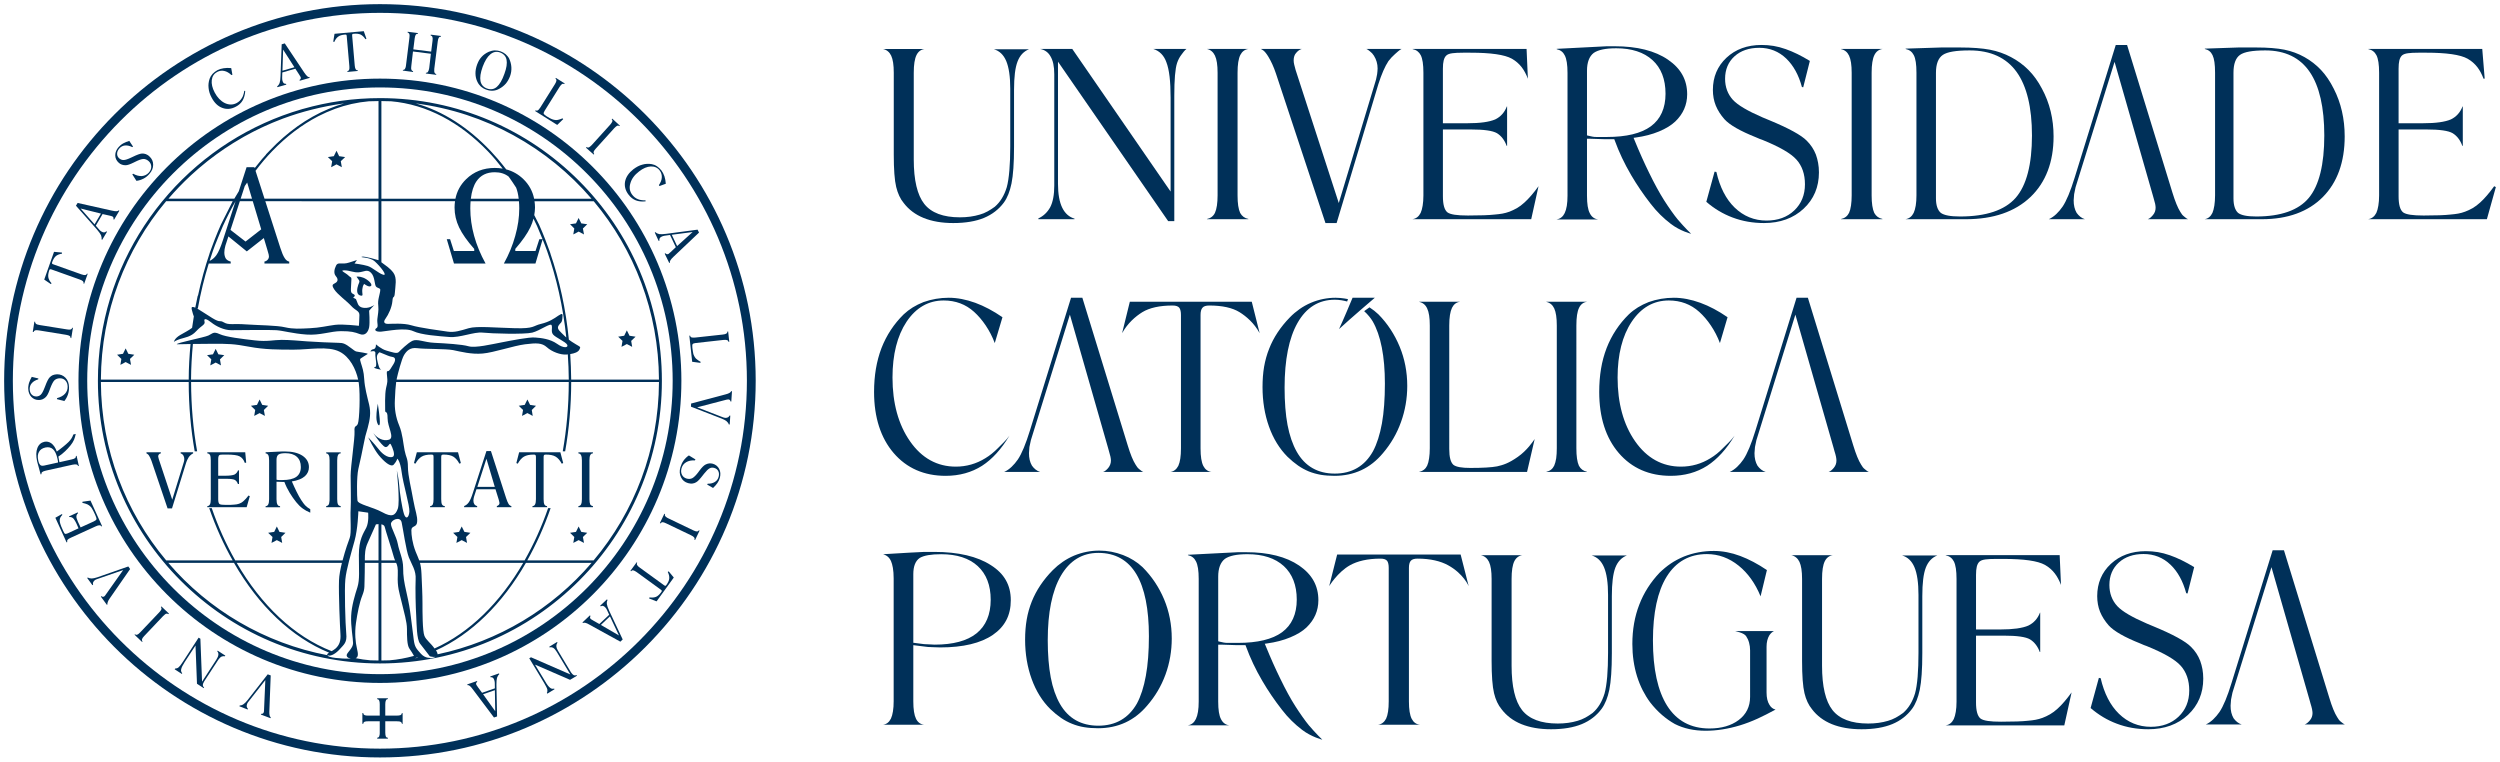 <?xml version="1.0" encoding="utf-8"?>
<!-- Generator: Adobe Illustrator 16.0.0, SVG Export Plug-In . SVG Version: 6.00 Build 0)  -->
<!DOCTYPE svg PUBLIC "-//W3C//DTD SVG 1.1//EN" "http://www.w3.org/Graphics/SVG/1.1/DTD/svg11.dtd">
<svg version="1.1" id="Layer_1" xmlns="http://www.w3.org/2000/svg" xmlns:xlink="http://www.w3.org/1999/xlink" x="0px" y="0px"
	 width="604px" height="184px" viewBox="0 0 604 184" enable-background="new 0 0 604 184" xml:space="preserve">
<g>
	<g>
		<path fill="#003059" d="M332.154,71.938h-5.374c-0.843,1.998-1.962,4.726-3.274,7.572
			C326.275,76.945,332.154,71.938,332.154,71.938z M311.066,110.359c0.866,0.837,1.721,1.545,2.548,2.117
			c0.808,0.561,1.669,1.031,2.588,1.418c0.919,0.368,1.895,0.636,2.887,0.815c1.022,0.17,2.148,0.252,3.334,0.252
			c2.347,0,4.533-0.463,6.48-1.372c1.954-0.907,3.694-2.286,5.208-4.095c1.919-2.246,3.392-4.776,4.375-7.547
			c1.001-2.772,1.506-5.699,1.506-8.717c0-3.368-0.618-6.55-1.842-9.5c-1.219-2.944-2.938-5.573-5.12-7.78
			c-0.642-0.615-1.369-1.185-2.147-1.687c0,0,0,0.012-0.02-0.006l-1.281,0.915c0.902,0.818,1.607,1.709,2.048,2.443
			c1.958,3.391,2.961,8.465,2.961,15.062c0,3.7-0.238,6.932-0.716,9.617c-0.491,2.697-1.217,4.976-2.161,6.735
			c-1.998,3.586-5.11,5.391-9.236,5.391c-4.099,0-7.194-1.773-9.176-5.27c-1.003-1.766-1.744-3.932-2.233-6.479
			c-0.477-2.517-0.712-5.563-0.712-9.039c0-6.721,1.059-11.969,3.121-15.61c2.104-3.726,5.136-5.608,9-5.608
			c1.097,0,2.058,0.179,2.994,0.429l0.201-0.581c0,0-1.5-0.326-2.975-0.326c-2.043,0-4.06,0.4-5.985,1.218
			c-0.977,0.421-1.892,0.925-2.729,1.518c-0.843,0.593-1.631,1.259-2.351,2.002c-2.255,2.31-3.944,4.857-4.999,7.562
			c-0.566,1.409-0.97,2.892-1.231,4.375c-0.253,1.494-0.376,3.145-0.376,4.908c0,3.416,0.526,6.644,1.564,9.548
			C307.625,105.979,309.141,108.433,311.066,110.359z M370.779,106.072c-0.393,0.564-1.846,2.761-4.079,4.312
			c-2.228,1.566-3.54,1.952-4.989,2.286c-1.353,0.26-3.531,0.384-6.48,0.384c-2.067,0-3.398-0.237-4.067-0.733
			c-0.69-0.6-1.025-1.853-1.025-3.848V78.652c0-1.978,0.231-3.387,0.667-4.289c0.411-0.836,1.055-1.338,1.901-1.446v-0.018h-9.808
			v0.043c0.876,0.191,1.52,0.722,1.904,1.58c0.429,0.886,0.636,2.247,0.636,4.13v29.641c0,0.919-0.059,1.734-0.168,2.444
			c-0.104,0.72-0.262,1.315-0.468,1.763c-0.385,0.796-1.017,1.303-1.904,1.482v0.041h26.035L370.779,106.072z M383.39,113.959
			c-0.849-0.168-1.494-0.634-1.925-1.438c-0.412-0.919-0.613-2.297-0.613-4.229V78.652c0-1.978,0.207-3.387,0.652-4.289
			c0.401-0.836,1.055-1.338,1.886-1.446v-0.018h-9.784v0.043c0.858,0.191,1.506,0.722,1.901,1.58
			c0.408,0.899,0.615,2.253,0.615,4.13v29.641c0,0.919-0.049,1.734-0.146,2.444c-0.119,0.72-0.279,1.315-0.483,1.763
			c-0.381,0.796-1.017,1.303-1.887,1.482v0.041h9.784V113.959z M228.469,114.962c3.32,0,6.277-0.823,8.799-2.427
			c2.444-1.581,4.668-4.026,6.621-7.286c-0.864,1.212-1.935,2.139-2.793,3.022c-0.967,0.98-1.98,1.8-3.033,2.431
			c-2.175,1.351-4.572,2.037-7.133,2.037c-4.508,0-8.24-2.053-11.07-6.132c-2.803-4.008-4.233-9.199-4.233-15.388
			c0-5.568,1.149-10.097,3.39-13.476c2.288-3.426,5.315-5.149,8.982-5.149c2.856,0,5.323,0.921,7.344,2.755
			c1.962,1.764,3.854,4.479,4.992,7.541l1.859-6.249c-2.208-1.524-4.408-2.69-6.556-3.48c-2.239-0.812-4.393-1.224-6.423-1.224
			c-2.087,0-4.135,0.348-6.096,1.044c-0.95,0.378-1.822,0.808-2.602,1.289c-0.772,0.482-1.521,1.05-2.19,1.681
			c-2.341,2.294-4.145,5.029-5.358,8.137c-0.609,1.592-1.055,3.274-1.354,5.028c-0.289,1.744-0.441,3.619-0.441,5.57
			c0,6.14,1.6,11.121,4.74,14.773C219.053,113.109,223.269,114.962,228.469,114.962z M251.305,114.023
			c-0.823-0.236-1.496-0.833-1.983-1.518c-0.488-0.825-0.728-1.819-0.722-3.028l0.109-1.482l0.359-1.666l9.418-30.317l9.22,32.191
			l0.205,0.743c0.171,0.549,0.294,0.995,0.373,1.376c0.086,0.415,0.117,0.714,0.117,0.944c0,0.659-0.221,1.255-0.628,1.763
			c-0.343,0.412-0.784,0.845-1.278,0.994h9.738c-0.302-0.094-0.698-0.434-0.977-0.661c-0.365-0.288-0.603-0.607-0.899-1.109
			c-0.618-0.961-1.245-2.491-1.904-4.663l-10.955-35.652h-2.735l-9.905,31.988c-1.028,3.331-2.009,5.714-2.948,7.087
			c-0.901,1.299-2.021,2.444-3.314,3.011H251.305z M441.782,114.023h9.743c-0.307-0.094-0.7-0.434-0.976-0.661
			c-0.378-0.288-0.616-0.607-0.903-1.109c-0.614-0.961-1.242-2.491-1.905-4.663l-10.957-35.652h-2.738l-9.899,31.988
			c-1.021,3.331-2.016,5.714-2.947,7.087c-0.903,1.299-2.021,2.444-3.312,3.011h8.712c-0.839-0.236-1.493-0.833-1.994-1.518
			c-0.478-0.825-0.728-1.819-0.72-3.028l0.115-1.482l0.348-1.666l9.415-30.317l9.23,32.191l0.201,0.743
			c0.176,0.549,0.302,0.995,0.38,1.376c0.08,0.415,0.109,0.714,0.109,0.944c0,0.659-0.207,1.255-0.636,1.763
			C442.698,113.441,442.279,113.874,441.782,114.023z M416.266,108.271c-0.942,0.98-1.962,1.8-3.018,2.431
			c-2.171,1.351-4.574,2.037-7.136,2.037c-4.506,0-8.228-2.053-11.073-6.132c-2.799-4.008-4.229-9.199-4.229-15.388
			c0-5.568,1.147-10.097,3.398-13.476c2.278-3.426,5.304-5.149,8.969-5.149c2.86,0,5.333,0.921,7.356,2.755
			c1.968,1.764,3.858,4.479,5.001,7.541l1.842-6.249c-2.2-1.524-4.407-2.69-6.561-3.48c-2.229-0.812-4.393-1.224-6.413-1.224
			c-2.09,0-4.14,0.348-6.092,1.044c-0.948,0.378-1.828,0.808-2.606,1.289c-0.776,0.482-1.523,1.05-2.181,1.681
			c-2.345,2.294-4.155,5.029-5.364,8.137c-0.61,1.592-1.071,3.274-1.355,5.028c-0.291,1.744-0.434,3.619-0.434,5.57
			c0,6.14,1.59,11.121,4.734,14.773c3.139,3.649,7.352,5.502,12.547,5.502c3.333,0,6.284-0.823,8.801-2.427
			c2.442-1.581,4.674-4.026,6.63-7.286C418.207,106.461,417.146,107.388,416.266,108.271z M284.682,112.545
			c-0.453,0.857-1.088,1.361-1.908,1.473v0.006h9.901v-0.006c-0.86-0.111-1.52-0.605-1.949-1.437
			c-0.451-0.9-0.673-2.286-0.673-4.259V76.1c0-0.807,0.148-1.382,0.447-1.73c0.298-0.377,0.842-0.559,1.662-0.559
			c3.117,0,5.567,0.539,7.292,1.598c1.646,1.022,3.534,2.626,4.875,5.082l-1.904-7.591h-29.46l-1.867,7.591
			c1.348-2.421,3.229-4.038,4.881-5.068c1.744-1.064,4.2-1.611,7.322-1.611c0.788,0,1.329,0.174,1.637,0.564
			c0.254,0.386,0.38,0.949,0.38,1.725v32.223C285.318,110.232,285.109,111.603,284.682,112.545z"/>
		<path fill="#003059" d="M230.298,53.889c-2.727,0-5.132-0.414-7.145-1.231c-2.001-0.813-3.612-2.028-4.81-3.606
			c-0.837-0.998-1.434-2.295-1.822-3.874c-0.39-1.613-0.585-4.249-0.585-7.833V17.583c0-1.881-0.203-3.238-0.63-4.143
			c-0.41-0.854-1.071-1.412-1.968-1.604h10.032c-0.858,0.119-1.518,0.618-1.935,1.451c-0.447,0.906-0.671,2.311-0.671,4.296v20.955
			c0,4.983,0.854,8.588,2.53,10.716c1.697,2.169,4.594,3.251,8.618,3.251c1.74,0,3.355-0.219,4.791-0.654
			c0.638-0.178,1.279-0.434,1.884-0.772c0.601-0.329,1.186-0.704,1.748-1.12c1.327-1.137,2.294-2.722,2.902-4.732
			c0.275-0.988,0.478-2.332,0.625-4.01c0.144-1.691,0.214-3.635,0.214-5.801v-13.99c0-2.91-0.33-5.16-0.981-6.699
			c-0.638-1.492-1.637-2.442-2.979-2.827h8.502c-1.289,0.491-2.222,1.51-2.771,2.943c-0.578,1.476-0.856,3.736-0.856,6.898v13.743
			c0,3.906-0.209,6.881-0.613,8.846c-0.399,1.938-1.018,3.488-1.847,4.614c-1.208,1.628-2.822,2.88-4.791,3.699
			C235.756,53.469,233.244,53.889,230.298,53.889L230.298,53.889z"/>
		<path fill="#003059" d="M282.226,53.42L255.61,14.902v29.502c0,2.461,0.347,4.416,1.047,5.824
			c0.671,1.346,1.658,2.218,2.946,2.597v0.133h-8.739v-0.186c1.206-0.552,2.169-1.456,2.86-2.69
			c0.332-0.634,0.581-1.398,0.743-2.277c0.166-0.881,0.246-1.863,0.246-2.936V17.93c0-1.891-0.314-3.357-0.94-4.36
			c-0.515-0.909-1.354-1.543-2.479-1.744h7.768l23.757,34.455V23.624c0-4.014-0.335-6.818-1.017-8.578
			c-0.552-1.586-1.626-2.746-3.167-3.22h8.017c-0.478,0.348-0.907,0.978-1.266,1.457c-0.408,0.534-0.745,1.181-0.999,1.92
			c-0.462,1.404-0.677,4.002-0.677,7.958V53.42H282.226z"/>
		<path fill="#003059" d="M291.595,52.958v-0.045c0.891-0.186,1.547-0.681,1.935-1.481c0.214-0.462,0.373-1.059,0.479-1.771
			c0.105-0.708,0.16-1.525,0.16-2.438v-29.64c0-1.881-0.207-3.238-0.632-4.138c-0.402-0.854-1.056-1.423-1.943-1.619H301.6
			c-0.858,0.123-1.515,0.627-1.938,1.46c-0.449,0.906-0.667,2.311-0.667,4.296v29.64c0,1.927,0.207,3.309,0.634,4.23
			c0.441,0.789,1.092,1.269,1.972,1.438v0.066H291.595z"/>
		<path fill="#003059" d="M320.23,53.889l-11.963-36.123c-0.551-1.652-1.177-2.964-1.775-3.965
			c-0.972-1.648-1.547-1.797-1.881-1.975h9.888c-0.552,0.16-0.99,0.53-1.311,0.917c-0.419,0.424-0.64,1.052-0.64,1.847
			c0,0.323,0.045,0.658,0.129,1.007l0.337,1.29l10.435,32.169l9-29.836l0.262-1.286c0.027-0.257,0.048-0.464,0.075-0.656
			c0.025-0.221,0.043-0.463,0.043-0.739c0-1.095-0.292-2.129-0.885-3.08c-0.27-0.432-0.594-0.784-0.96-1.05
			c-0.27-0.203-0.562-0.467-0.876-0.584h8.509c-0.55,0.279-1.071,0.792-1.561,1.218c-0.565,0.479-1.099,1.062-1.609,1.718
			c-0.841,1.267-1.66,3.14-2.442,5.592l-10.077,33.534H320.23z"/>
		<path fill="#003059" d="M341.291,52.958v-0.012c0.843-0.125,1.5-0.634,1.936-1.509c0.216-0.468,0.376-1.053,0.489-1.762
			c0.113-0.7,0.18-1.525,0.18-2.453v-29.64c0-2.006-0.213-3.396-0.642-4.241c-0.41-0.792-1.065-1.292-1.963-1.472v-0.051h27.529
			l0.318,7.207c-0.406-1.075-0.901-2.006-1.482-2.769c-0.649-0.845-1.451-1.537-2.382-2.07c-1.762-0.976-5.042-1.453-10.044-1.453
			h-1.764c-1.096,0-1.962,0.043-2.57,0.127c-0.679,0.086-1.157,0.266-1.455,0.542c-0.297,0.266-0.518,0.682-0.65,1.216
			c-0.124,0.491-0.187,1.153-0.187,1.977v13.183h5.887c1.543,0,2.885-0.076,4.001-0.233c1.141-0.159,2.06-0.396,2.754-0.694
			c1.311-0.633,2.255-1.688,2.809-3.132h0.061v9.521h-0.108c-0.506-1.387-1.292-2.411-2.339-3.059
			c-1.05-0.607-3.129-0.902-6.361-0.902h-6.702v16.122c0,2.037,0.358,3.317,1.098,3.911c0.726,0.523,2.294,0.758,4.957,0.758
			c2.975,0,5.089-0.078,6.47-0.234c0.7-0.055,1.327-0.137,1.867-0.232c0.538-0.094,1.107-0.257,1.697-0.464
			c0.575-0.219,1.172-0.509,1.784-0.845c0.616-0.354,1.237-0.817,1.848-1.384c1.024-0.923,2.163-2.241,3.382-3.921l-1.769,7.97
			H341.291z"/>
		<path fill="#003059" d="M408.576,56.487c0,0-2.611-0.647-4.882-2.382c-1.752-1.329-3.416-2.948-4.9-4.878
			c-1.727-2.216-3.309-4.534-4.699-6.907c-1.615-2.752-2.959-5.58-3.979-8.408l-0.104-0.277h-2.241l-3.642-0.115h-0.712v13.759
			c0,1.992,0.219,3.374,0.673,4.226c0.412,0.859,1.085,1.376,1.955,1.501v0.012h-9.94v-0.016c0.843-0.127,1.502-0.644,1.921-1.515
			c0.461-0.949,0.685-2.329,0.685-4.229V17.641c0-2.028-0.224-3.422-0.673-4.272c-0.382-0.792-1.035-1.289-1.933-1.475v-0.094
			l12.08-0.622h1.956c5.382,0,9.705,1.087,12.834,3.232c3.12,2.135,4.644,4.872,4.644,8.372c0,2.536-0.969,4.75-2.873,6.573
			c-0.956,0.909-2.271,1.719-3.919,2.403c-1.658,0.691-3.548,1.184-5.611,1.467l-0.545,0.076l0.207,0.512
			c1.185,2.9,2.382,5.576,3.562,7.965c1.249,2.57,2.464,4.795,3.611,6.604c1.027,1.623,2.48,3.686,3.282,4.634
			C406.975,54.963,408.576,56.487,408.576,56.487z M390.484,11.664c-2.56,0-4.34,0.368-5.44,1.119
			c-1.085,0.837-1.627,2.288-1.627,4.317V32.71l0.322,0.08c0.399,0.098,0.741,0.174,1.012,0.223
			c0.283,0.061,0.615,0.082,0.981,0.082h2.464c4.729,0,8.3-0.86,10.631-2.565c2.364-1.73,3.565-4.391,3.565-7.889
			c0-3.49-1.059-6.219-3.154-8.125C397.159,12.624,394.214,11.664,390.484,11.664L390.484,11.664z"/>
		<path fill="#003059" d="M426.179,53.889c-2.68,0-5.235-0.445-7.6-1.342c-2.292-0.859-4.414-2.129-6.334-3.785l2-7.293l0.433,0.076
			c0.831,3.674,2.317,6.568,4.4,8.592c2.16,2.096,4.754,3.152,7.715,3.152c2.745,0,4.99-0.818,6.697-2.44
			c1.718-1.625,2.588-3.754,2.588-6.331c0-2.449-0.696-4.458-2.073-5.979c-1.352-1.504-4.06-3.064-8.272-4.773
			c-0.299-0.082-0.774-0.273-1.516-0.604c-3.79-1.514-6.338-2.973-7.582-4.352c-0.921-1.033-1.627-2.146-2.1-3.3
			c-0.468-1.152-0.7-2.427-0.7-3.795c0-3.113,1.101-5.725,3.279-7.765c2.192-2.053,5.044-3.089,8.466-3.089
			c0.997,0,1.978,0.077,2.908,0.229c0.915,0.148,1.898,0.409,2.93,0.768c1.822,0.641,3.798,1.601,5.845,2.86l-1.604,6.371
			l-0.316-0.071c-0.776-2.898-2.054-5.205-3.778-6.867c-1.793-1.725-3.987-2.603-6.517-2.603c-2.458,0-4.464,0.681-5.97,2.036
			c-1.521,1.369-2.294,3.203-2.294,5.455c0,2.006,0.643,3.717,1.893,5.091c1.195,1.281,3.534,2.663,7.159,4.233l1.626,0.675
			c4.697,1.943,7.746,3.612,9.058,4.964c0.953,0.944,1.704,2.068,2.202,3.346c0.233,0.654,0.421,1.342,0.538,2.025
			c0.133,0.704,0.197,1.477,0.197,2.292c0,3.521-1.245,6.468-3.7,8.755C433.289,52.722,430.07,53.889,426.179,53.889L426.179,53.889
			z"/>
		<path fill="#003059" d="M444.794,52.958v-0.045c0.896-0.186,1.535-0.681,1.935-1.481c0.211-0.458,0.369-1.035,0.475-1.771
			c0.106-0.708,0.161-1.525,0.161-2.438v-29.64c0-1.881-0.206-3.238-0.632-4.138c-0.407-0.854-1.047-1.386-1.938-1.576v-0.051h9.999
			v0.018c-0.851,0.119-1.516,0.618-1.93,1.451c-0.45,0.906-0.677,2.311-0.677,4.296v29.64c0,1.921,0.213,3.297,0.638,4.23
			c0.436,0.789,1.101,1.269,1.969,1.438v0.066H444.794z"/>
		<path fill="#003059" d="M460.412,52.958v-0.012c0.843-0.131,1.5-0.649,1.93-1.515c0.212-0.446,0.374-1.021,0.499-1.756
			c0.115-0.704,0.174-1.529,0.174-2.457V17.563c0-2.01-0.207-3.398-0.646-4.243c-0.402-0.802-1.062-1.298-1.957-1.478v-0.094
			l8.567-0.276h4.574c2.92,0,5.341,0.184,7.185,0.532c1.831,0.352,3.556,0.955,5.124,1.792c1.584,0.833,3.002,1.879,4.217,3.106
			c1.226,1.228,2.325,2.745,3.254,4.517c1.865,3.432,2.811,7.312,2.811,11.536c0,6.185-1.886,11.115-5.596,14.656
			c-3.726,3.547-8.955,5.348-15.555,5.348H460.412z M475.875,12.18c-3.281,0-5.405,0.356-6.479,1.081
			c-1.107,0.745-1.669,2.2-1.669,4.325V47.92c0,1.658,0.392,2.836,1.17,3.508c0.798,0.584,2.317,0.875,4.656,0.875
			c6.281,0,10.795-1.515,13.424-4.498c2.616-2.984,3.946-8.046,3.946-15.069c0-6.765-1.248-11.931-3.704-15.345
			C484.734,13.936,480.915,12.18,475.875,12.18L475.875,12.18z"/>
		<path fill="#003059" d="M532.691,52.958v-0.012c0.788-0.131,1.42-0.649,1.833-1.515c0.189-0.446,0.348-1.021,0.463-1.756
			c0.106-0.704,0.173-1.529,0.173-2.457V17.563c0-2.01-0.2-3.398-0.614-4.243c-0.38-0.802-1.007-1.298-1.854-1.478v-0.094
			l8.095-0.276h4.332c2.765,0,5.045,0.184,6.794,0.532c1.729,0.352,3.369,0.955,4.855,1.792c1.488,0.833,2.834,1.879,3.989,3.106
			c1.156,1.228,2.187,2.745,3.072,4.517c1.767,3.432,2.65,7.312,2.65,11.536c0,6.185-1.772,11.115-5.29,14.656
			c-3.528,3.547-8.47,5.348-14.703,5.348H532.691z M547.316,12.18c-3.105,0-5.114,0.356-6.127,1.081
			c-1.057,0.745-1.581,2.2-1.581,4.325V47.92c0,1.658,0.374,2.836,1.107,3.508c0.753,0.584,2.19,0.875,4.402,0.875
			c5.94,0,10.218-1.515,12.697-4.498c2.475-2.984,3.735-8.046,3.735-15.069c0-6.765-1.179-11.931-3.514-15.345
			C555.695,13.936,552.086,12.18,547.316,12.18L547.316,12.18z"/>
		<path fill="#003059" d="M572.189,52.958v-0.012c0.837-0.131,1.5-0.649,1.935-1.509c0.205-0.458,0.369-1.027,0.484-1.754
			c0.119-0.708,0.185-1.533,0.185-2.461v-29.64c0-2.006-0.212-3.396-0.647-4.241c-0.407-0.792-1.059-1.292-1.956-1.472v-0.051
			h27.523l0.589,7.172l-0.273,0.035c-0.401-1.075-0.896-2.006-1.479-2.769c-0.647-0.845-1.445-1.537-2.38-2.07
			c-1.761-0.976-5.052-1.453-10.047-1.453h-1.76c-1.101,0-1.959,0.043-2.565,0.127c-0.685,0.086-1.162,0.266-1.469,0.536
			c-0.292,0.271-0.511,0.67-0.646,1.222c-0.121,0.491-0.182,1.153-0.182,1.977v13.183h5.878c1.559,0,2.902-0.076,4.01-0.233
			c1.136-0.159,2.061-0.396,2.751-0.694c1.311-0.633,2.255-1.688,2.814-3.132h0.061v9.521H594.9
			c-0.505-1.387-1.285-2.411-2.341-3.059c-1.047-0.607-3.127-0.902-6.351-0.902h-6.707v16.122c0,2.037,0.355,3.317,1.095,3.911
			c0.733,0.523,2.298,0.758,4.952,0.758c2.98,0,5.096-0.078,6.477-0.234c0.696-0.055,1.328-0.137,1.87-0.232
			c0.539-0.094,1.11-0.257,1.689-0.47c0.577-0.213,1.181-0.497,1.789-0.839c0.614-0.354,1.236-0.817,1.849-1.384
			c1.022-0.923,2.158-2.241,3.375-3.921l0.402,0.21l-2.168,7.76H572.189z"/>
		<path fill="#003059" d="M518.902,52.958h9.735c-0.311-0.1-0.704-0.442-0.978-0.673c-0.38-0.289-0.612-0.604-0.901-1.104
			c-0.61-0.963-1.236-2.492-1.905-4.666l-10.951-35.647h-2.734l-9.909,31.985c-1.021,3.334-2.018,5.711-2.945,7.084
			c-0.903,1.299-2.018,2.441-3.316,3.021h8.714c-0.837-0.248-1.492-0.839-1.99-1.521c-0.483-0.83-0.728-1.826-0.722-3.033
			l0.113-1.48l0.342-1.666l9.427-30.313l9.225,32.186l0.209,0.742c0.168,0.551,0.294,0.996,0.374,1.38
			c0.078,0.409,0.109,0.71,0.109,0.938c0,0.663-0.207,1.262-0.636,1.762C519.818,52.369,519.39,52.798,518.902,52.958z"/>
		<path fill="#003059" d="M556.799,175.035h9.739c-0.306-0.1-0.7-0.438-0.98-0.662c-0.371-0.288-0.609-0.611-0.892-1.109
			c-0.62-0.967-1.247-2.487-1.904-4.664l-10.958-35.652h-2.733l-9.909,31.989c-1.011,3.333-2.011,5.714-2.939,7.084
			c-0.909,1.296-2.021,2.44-3.312,3.015h8.704c-0.833-0.243-1.49-0.829-1.99-1.516c-0.479-0.829-0.727-1.826-0.716-3.026
			l0.111-1.485l0.342-1.665l9.425-30.316l9.227,32.189l0.203,0.739c0.168,0.554,0.301,0.997,0.373,1.378
			c0.076,0.407,0.115,0.713,0.115,0.937c0,0.665-0.205,1.26-0.641,1.771C557.718,174.449,557.292,174.876,556.799,175.035z"/>
		<path fill="#003059" d="M449.734,176.187c-2.727,0-5.132-0.412-7.148-1.229c-1.99-0.812-3.617-2.028-4.805-3.608
			c-0.829-0.996-1.441-2.298-1.82-3.875c-0.388-1.614-0.581-4.249-0.581-7.828v-19.764c0-1.885-0.213-3.238-0.632-4.14
			c-0.412-0.856-1.073-1.413-1.969-1.607h10.026c-0.851,0.118-1.516,0.618-1.933,1.455c-0.445,0.901-0.667,2.301-0.667,4.292v20.952
			c0,4.988,0.847,8.589,2.523,10.722c1.697,2.159,4.596,3.248,8.612,3.248c1.754,0,3.361-0.219,4.797-0.652
			c0.636-0.183,1.281-0.442,1.886-0.772c0.6-0.329,1.185-0.712,1.752-1.123c1.32-1.134,2.29-2.721,2.895-4.731
			c0.275-0.987,0.488-2.333,0.63-4.016c0.137-1.686,0.205-3.636,0.205-5.792v-13.995c0-2.904-0.323-5.158-0.98-6.695
			c-0.633-1.491-1.635-2.446-2.979-2.828h8.509c-1.289,0.488-2.224,1.511-2.777,2.937c-0.571,1.481-0.847,3.742-0.847,6.903v13.749
			c0,3.899-0.209,6.877-0.614,8.845c-0.406,1.931-1.019,3.481-1.854,4.61c-1.209,1.634-2.812,2.882-4.787,3.699
			C455.187,175.769,452.686,176.187,449.734,176.187L449.734,176.187z"/>
		<path fill="#003059" d="M374.73,176.187c-2.727,0-5.126-0.412-7.146-1.229c-1.992-0.812-3.612-2.028-4.803-3.608
			c-0.833-0.996-1.445-2.298-1.821-3.875c-0.391-1.614-0.588-4.249-0.588-7.828v-19.764c0-1.885-0.206-3.238-0.63-4.14
			c-0.411-0.856-1.07-1.413-1.968-1.607h10.03c-0.851,0.118-1.518,0.618-1.939,1.455c-0.442,0.901-0.663,2.301-0.663,4.292v20.952
			c0,4.988,0.847,8.589,2.526,10.722c1.694,2.159,4.594,3.248,8.613,3.248c1.742,0,3.352-0.219,4.793-0.652
			c0.638-0.183,1.275-0.442,1.887-0.772c0.595-0.329,1.186-0.712,1.747-1.123c1.325-1.134,2.29-2.721,2.896-4.731
			c0.276-0.987,0.487-2.333,0.634-4.016c0.137-1.686,0.208-3.636,0.208-5.792v-13.995c0-2.904-0.325-5.158-0.984-6.695
			c-0.638-1.491-1.631-2.446-2.977-2.828h8.506c-1.289,0.488-2.224,1.511-2.781,2.937c-0.562,1.481-0.847,3.742-0.847,6.903v13.749
			c0,3.899-0.21,6.877-0.608,8.845c-0.401,1.931-1.026,3.481-1.854,4.61c-1.207,1.634-2.818,2.882-4.79,3.699
			C380.183,175.769,377.677,176.187,374.73,176.187L374.73,176.187z"/>
		<path fill="#003059" d="M470.09,175.257v-0.012c0.846-0.125,1.496-0.633,1.938-1.509c0.209-0.469,0.373-1.052,0.489-1.76
			c0.119-0.703,0.18-1.524,0.18-2.453v-29.642c0-2.007-0.213-3.395-0.644-4.237c-0.407-0.796-1.069-1.294-1.964-1.477v-0.043h27.525
			l0.321,7.198c-0.409-1.072-0.907-2.005-1.484-2.76c-0.653-0.851-1.449-1.547-2.38-2.076c-1.768-0.979-5.042-1.45-10.046-1.45
			h-1.761c-1.103,0-1.963,0.039-2.569,0.121c-0.683,0.088-1.156,0.268-1.455,0.539c-0.299,0.265-0.521,0.679-0.651,1.218
			c-0.119,0.493-0.184,1.156-0.184,1.979v13.187h5.881c1.549,0,2.892-0.081,4.001-0.235c1.14-0.166,2.069-0.394,2.752-0.7
			c1.315-0.633,2.261-1.682,2.821-3.13h0.053v9.514h-0.102c-0.512-1.379-1.299-2.4-2.351-3.051
			c-1.044-0.609-3.119-0.904-6.354-0.904h-6.702v16.125c0,2.037,0.355,3.317,1.095,3.911c0.726,0.523,2.294,0.757,4.954,0.757
			c2.975,0,5.091-0.077,6.475-0.228c0.696-0.059,1.32-0.138,1.866-0.239c0.536-0.1,1.114-0.257,1.689-0.469
			c0.583-0.22,1.188-0.497,1.787-0.845c0.618-0.351,1.238-0.813,1.851-1.378c1.026-0.922,2.165-2.245,3.377-3.923l-1.766,7.971
			H470.09z"/>
		<path fill="#003059" d="M319.476,178.715c0,0-2.616-0.651-4.879-2.378c-1.757-1.337-3.421-2.948-4.901-4.887
			c-1.729-2.211-3.307-4.526-4.695-6.901c-1.621-2.747-2.957-5.58-3.987-8.41l-0.102-0.276h-2.241l-3.638-0.118h-0.714v13.76
			c0,1.991,0.218,3.376,0.673,4.227c0.414,0.86,1.081,1.379,1.958,1.497v0.018h-9.944v-0.018c0.837-0.124,1.496-0.643,1.917-1.513
			c0.462-0.948,0.685-2.327,0.685-4.231v-29.611c0-2.03-0.222-3.43-0.675-4.274c-0.382-0.792-1.036-1.288-1.927-1.471v-0.096
			l12.078-0.621h1.962c5.38,0,9.698,1.085,12.831,3.228c3.119,2.138,4.643,4.876,4.643,8.371c0,2.544-0.97,4.751-2.871,6.582
			c-0.952,0.906-2.272,1.714-3.929,2.397c-1.65,0.694-3.544,1.184-5.604,1.467l-0.544,0.076l0.217,0.512
			c1.178,2.898,2.374,5.579,3.548,7.96c1.246,2.573,2.46,4.805,3.612,6.606c1.03,1.623,2.481,3.687,3.283,4.636
			C317.876,177.188,319.476,178.715,319.476,178.715z M301.383,133.893c-2.555,0-4.338,0.366-5.436,1.119
			c-1.083,0.841-1.628,2.287-1.628,4.318v15.606l0.318,0.083c0.408,0.098,0.749,0.174,1.018,0.222
			c0.285,0.061,0.607,0.082,0.976,0.082h2.459c4.728,0,8.312-0.862,10.639-2.564c2.362-1.73,3.567-4.39,3.567-7.892
			c0-3.485-1.067-6.218-3.154-8.125C308.064,134.851,305.119,133.893,301.383,133.893L301.383,133.893z"/>
		<path fill="#003059" d="M519.025,176.187c-2.679,0-5.238-0.443-7.604-1.346c-2.29-0.849-4.414-2.129-6.329-3.779l1.995-7.291
			l0.434,0.082c0.842,3.67,2.325,6.561,4.406,8.588c2.151,2.09,4.75,3.155,7.713,3.155c2.738,0,4.993-0.829,6.698-2.444
			c1.711-1.629,2.583-3.762,2.583-6.337c0-2.445-0.697-4.456-2.068-5.977c-1.348-1.5-4.061-3.062-8.272-4.773
			c-0.293-0.082-0.778-0.276-1.516-0.609c-3.796-1.512-6.34-2.968-7.59-4.341c-0.919-1.042-1.627-2.148-2.103-3.305
			c-0.461-1.15-0.69-2.425-0.69-3.791c0-3.116,1.102-5.729,3.276-7.769c2.194-2.048,5.045-3.089,8.47-3.089
			c1.001,0,1.973,0.078,2.908,0.229c0.911,0.148,1.896,0.412,2.931,0.771c1.825,0.638,3.794,1.598,5.844,2.854l-1.604,6.373
			l-0.321-0.071c-0.777-2.891-2.043-5.204-3.773-6.864c-1.796-1.73-3.99-2.604-6.522-2.604c-2.456,0-4.457,0.685-5.963,2.036
			c-1.523,1.364-2.3,3.206-2.3,5.453c0,2.002,0.642,3.721,1.896,5.091c1.192,1.282,3.535,2.664,7.165,4.232l1.621,0.678
			c4.697,1.944,7.74,3.608,9.057,4.966c0.956,0.942,1.697,2.062,2.196,3.346c0.24,0.654,0.421,1.337,0.546,2.023
			c0.125,0.699,0.195,1.474,0.195,2.291c0,3.518-1.246,6.467-3.698,8.758C526.137,175.023,522.908,176.187,519.025,176.187
			L519.025,176.187z"/>
		<path fill="#003059" d="M213.338,175.098c0.843-0.113,1.484-0.615,1.916-1.497c0.21-0.449,0.373-1.031,0.485-1.745
			c0.117-0.7,0.17-1.519,0.17-2.446v-29.648c0-2.013-0.273-3.361-0.655-4.231c-0.611-1.395-1.916-1.629-1.916-1.629l6.419-0.383
			l3.554-0.179h2.395c5.813,0,10.434,1.084,13.719,3.223c3.219,2.039,4.781,4.799,4.781,8.447c0,3.634-1.418,6.372-4.325,8.372
			c-2.924,2.01-7.2,3.036-12.718,3.036c-0.311,0-0.872-0.02-1.666-0.053c-0.81-0.043-1.264-0.059-1.358-0.059l-3.485-0.432v13.561
			c0,1.941,0.216,3.326,0.657,4.228c0.419,0.849,1.077,1.334,1.953,1.436H213.338z M227.39,133.9c-2.444,0-4.131,0.288-5.175,0.894
			c-1.045,0.708-1.56,2.024-1.56,3.92v16.576l2.598,0.331c0.279,0,0.729,0.023,1.381,0.062c0.675,0.037,1.073,0.061,1.186,0.061
			c4.445,0,7.84-0.911,10.097-2.718c2.282-1.828,3.435-4.563,3.435-8.138c0-3.479-1.052-6.212-3.133-8.125
			C234.147,134.862,231.178,133.9,227.39,133.9L227.39,133.9z"/>
		<path fill="#003059" d="M265.297,175.943c-1.2,0-2.337-0.085-3.367-0.258c-1.026-0.166-2.011-0.446-2.93-0.821
			c-0.926-0.369-1.812-0.847-2.633-1.407c-0.833-0.571-1.697-1.273-2.569-2.108c-1.966-1.932-3.494-4.38-4.539-7.275
			c-1.054-2.905-1.592-6.1-1.592-9.518c0-1.766,0.131-3.412,0.392-4.899c0.25-1.48,0.669-2.948,1.233-4.365
			c1.083-2.695,2.781-5.235,5.067-7.549c0.728-0.731,1.527-1.403,2.38-1.99c0.854-0.59,1.785-1.099,2.758-1.515
			c1.968-0.808,4.016-1.214,6.082-1.214c1.949,0,3.882,0.363,5.758,1.076c0.886,0.335,1.74,0.763,2.534,1.257
			c0.8,0.496,1.531,1.059,2.181,1.674c2.21,2.208,3.959,4.82,5.194,7.761c1.231,2.942,1.853,6.126,1.853,9.476
			c0,3.003-0.505,5.932-1.51,8.692c-1.006,2.763-2.499,5.291-4.445,7.524c-1.525,1.802-3.297,3.179-5.275,4.086
			C269.891,175.48,267.682,175.943,265.297,175.943L265.297,175.943z M265.357,133.578c-3.892,0-6.948,1.873-9.069,5.562
			c-2.097,3.625-3.152,8.848-3.152,15.53c0,3.459,0.25,6.487,0.726,8.995c0.476,2.523,1.236,4.689,2.243,6.432
			c2.003,3.477,5.118,5.23,9.252,5.23c4.157,0,7.289-1.799,9.314-5.34c0.948-1.757,1.682-4.011,2.167-6.708
			c0.492-2.674,0.74-5.892,0.74-9.565c0-6.569-1.013-11.605-3.012-14.972C272.532,135.317,269.436,133.578,265.357,133.578
			L265.357,133.578z"/>
		<path fill="#003059" d="M332.952,175.092c0.825-0.107,1.473-0.597,1.93-1.454c0.429-0.93,0.632-2.295,0.632-4.18v-32.251
			c0-0.761-0.121-1.321-0.371-1.693c-0.31-0.379-0.831-0.548-1.625-0.548c-3.142,0-5.588,0.603-7.371,1.602
			c-3.002,1.689-5.013,5.038-5.013,5.038l1.921-7.627h29.837l1.941,7.625c0,0-1.261-3.015-4.998-5.052
			c-1.77-0.968-4.207-1.586-7.357-1.586c-0.812,0-1.351,0.181-1.65,0.542c-0.289,0.347-0.432,0.903-0.432,1.699v32.251
			c0,1.953,0.221,3.332,0.674,4.22c0.433,0.837,1.092,1.318,1.968,1.414H332.952z"/>
		<path fill="#003059" d="M412.072,176.552c-2.782,0-5.279-0.546-7.427-1.632c-1.049-0.585-2.095-1.319-3.096-2.181
			c-0.998-0.86-1.968-1.881-2.873-3.05c-0.663-0.89-1.262-1.868-1.789-2.896c-0.526-1.033-0.994-2.162-1.371-3.372
			c-0.761-2.438-1.139-5.078-1.139-7.849c0-3.44,0.563-6.624,1.662-9.458c0.546-1.437,1.238-2.812,2.05-4.088
			c0.813-1.279,1.781-2.517,2.869-3.665c0.849-0.823,1.754-1.568,2.698-2.209c0.928-0.625,1.999-1.198,3.179-1.692
			c2.25-0.894,4.689-1.35,7.226-1.35c2.087,0,4.232,0.407,6.377,1.211c2.083,0.782,4.252,1.923,6.448,3.411l-1.531,6.347
			c-1.27-3.11-3.047-5.604-5.288-7.407c-2.306-1.86-4.886-2.805-7.676-2.805c-4.209,0-7.473,1.83-9.716,5.441
			c-2.204,3.561-3.324,8.756-3.324,15.448c0,6.85,1.157,12.147,3.426,15.746c2.31,3.652,5.738,5.499,10.225,5.499
			c2.892,0,5.263-0.686,7.05-2.027c1.846-1.382,2.772-3.266,2.772-5.594v-11.26c0-0.642-0.08-1.265-0.244-1.853
			c-0.162-0.592-0.412-1.127-0.716-1.576c-0.264-0.37-0.761-0.668-1.578-0.93c-0.367-0.109-0.718-0.209-1.046-0.291h9.342
			c-0.398,0.191-0.763,0.521-1.085,0.987c-0.46,0.749-0.694,1.68-0.694,2.78v11.09c0,1.239,0.234,2.228,0.692,2.946
			c0.363,0.628,0.862,1.019,1.48,1.155c-1.581,0.86-3.018,1.586-4.273,2.164c-1.52,0.691-2.977,1.246-4.334,1.656
			C417.502,176.117,414.715,176.552,412.072,176.552L412.072,176.552z"/>
	</g>
	<g>
		<path fill="#003059" d="M64.169,109.536c0.3,0.029,0.522,0.183,0.647,0.419c0.128,0.24,0.199,0.677,0.199,1.288v9.354
			c0,0.578-0.07,0.998-0.209,1.272c-0.142,0.284-0.359,0.425-0.637,0.425v0.254h3.497v-0.254c-0.304,0-0.519-0.141-0.651-0.425
			c-0.131-0.253-0.21-0.663-0.21-1.261v-4.218h0.101l1.172,0.037h0.628c0.337,0.909,0.778,1.805,1.308,2.683
			c0.456,0.751,0.977,1.486,1.54,2.198c0.492,0.613,1.031,1.154,1.609,1.567c0.499,0.361,1.091,0.7,1.798,0.987v-0.838
			c-0.479-0.263-0.891-0.58-1.256-0.955c-0.256-0.277-0.544-0.676-0.894-1.201c-0.355-0.549-0.75-1.236-1.149-2.054
			c-0.371-0.784-0.776-1.604-1.154-2.503c0.683-0.104,1.296-0.256,1.844-0.487c0.571-0.223,0.993-0.494,1.331-0.79
			c0.641-0.594,0.954-1.329,0.954-2.172c0-1.148-0.525-2.062-1.542-2.753c-1.05-0.69-2.466-1.038-4.249-1.038h-0.643l-1.092,0.049
			l-2.943,0.144V109.536z M66.805,111.067c0-0.595,0.162-1.021,0.481-1.253c0.321-0.216,0.884-0.323,1.687-0.323
			c1.169,0,2.078,0.282,2.731,0.862c0.65,0.573,0.979,1.402,0.979,2.468c0,1.064-0.37,1.855-1.087,2.38
			c-0.749,0.525-1.869,0.78-3.39,0.78h-0.782c-0.105,0-0.201,0-0.31-0.021c-0.066-0.006-0.174-0.027-0.308-0.067V111.067z"/>
		<polygon fill="#003059" points="61.417,100.485 62.723,99.804 63.999,100.485 63.746,99.049 64.784,98.038 63.351,97.818 
			62.723,96.517 62.086,97.818 60.617,98.038 61.659,99.049 		"/>
		<path fill="#003059" d="M176.648,94.507c-0.047,0.105-0.109,0.168-0.154,0.243c-0.073,0.069-0.16,0.128-0.269,0.187
			c-0.212,0.129-0.517,0.241-0.882,0.331l-8.374,2.229l-0.027,0.759l7.417,2.878c0.522,0.213,0.911,0.409,1.17,0.627
			c0.14,0.126,0.255,0.251,0.355,0.382c0.092,0.128,0.166,0.273,0.205,0.414h0.213l0.135-2.143l-0.184-0.01
			c-0.027,0.076-0.076,0.153-0.145,0.231c-0.041,0.066-0.115,0.129-0.209,0.18c-0.202,0.106-0.424,0.16-0.65,0.145
			c-0.045-0.002-0.104-0.016-0.16-0.028c-0.047-0.01-0.102-0.01-0.127-0.021l-0.271-0.081l-6.26-2.421l7.062-1.84l0.292-0.047
			c0.066-0.021,0.141-0.031,0.217-0.021c0.142,0.021,0.256,0.068,0.343,0.146c0.077,0.094,0.119,0.198,0.15,0.345l0.188,0.021
			l0.166-2.485L176.648,94.507z"/>
		<path fill="#003059" d="M82.31,122.264c-0.298-0.029-0.525-0.155-0.649-0.394c-0.133-0.274-0.193-0.704-0.193-1.276v-9.382
			c0-0.594,0.076-1.026,0.207-1.282c0.125-0.258,0.337-0.394,0.636-0.394v-0.255h-3.502v0.255c0.293,0.029,0.511,0.183,0.628,0.437
			c0.129,0.258,0.19,0.677,0.19,1.239v9.382c0,0.276-0.011,0.518-0.061,0.737c-0.016,0.237-0.064,0.408-0.129,0.527
			c-0.117,0.25-0.335,0.376-0.628,0.413v0.265h3.502V122.264z"/>
		<path fill="#003059" d="M172.216,112.039c-0.312-0.084-0.609-0.113-0.897-0.076c-0.293,0.039-0.588,0.125-0.879,0.282
			c-0.4,0.212-0.878,0.682-1.438,1.446c-0.132,0.136-0.188,0.256-0.22,0.307c-0.612,0.821-1.13,1.322-1.527,1.535
			c-0.405,0.193-0.842,0.234-1.348,0.096c-0.526-0.155-0.915-0.455-1.141-0.919c-0.235-0.447-0.275-0.972-0.11-1.566
			c0.18-0.636,0.539-1.13,1.121-1.471c0.556-0.337,1.264-0.49,2.126-0.445l0.111-0.227l-1.579-0.97
			c-0.518,0.346-0.939,0.759-1.295,1.255c-0.336,0.474-0.582,1.025-0.766,1.637c-0.251,0.9-0.197,1.697,0.168,2.409
			c0.341,0.72,0.938,1.183,1.714,1.396c0.189,0.053,0.369,0.086,0.538,0.098c0.157,0.027,0.329,0.027,0.49,0
			c0.32-0.033,0.619-0.138,0.886-0.3c0.404-0.207,0.952-0.8,1.67-1.74l0.247-0.318c0.553-0.696,0.992-1.127,1.347-1.316
			c0.326-0.184,0.724-0.225,1.116-0.099c0.472,0.12,0.796,0.385,0.986,0.774c0.2,0.412,0.215,0.865,0.077,1.396
			c-0.152,0.545-0.459,0.954-0.928,1.231c-0.468,0.294-1.039,0.421-1.724,0.415l-0.114,0.2l1.425,0.829
			c0.437-0.418,0.788-0.806,1.053-1.196c0.136-0.211,0.25-0.429,0.357-0.625c0.081-0.198,0.158-0.413,0.234-0.643
			c0.195-0.788,0.168-1.507-0.164-2.141C173.428,112.667,172.918,112.241,172.216,112.039z"/>
		<path fill="#003059" d="M168.37,128.396c-0.201,0-0.493-0.081-0.876-0.267l-5.983-2.878c-0.187-0.088-0.354-0.17-0.473-0.269
			c-0.136-0.08-0.219-0.17-0.277-0.25c-0.14-0.146-0.172-0.336-0.085-0.529l-0.165-0.087l-1.083,2.257l0.164,0.092
			c0.114-0.194,0.282-0.286,0.473-0.306c0.201,0,0.502,0.1,0.87,0.28l6.008,2.878c0.389,0.18,0.646,0.364,0.763,0.536
			c0.127,0.155,0.143,0.34,0.045,0.52l0.186,0.091l1.077-2.259l-0.143-0.082C168.743,128.303,168.573,128.396,168.37,128.396z"/>
		<path fill="#003059" d="M161.328,138.179c0.302,0.603,0.412,1.126,0.362,1.586c-0.038,0.463-0.278,0.99-0.695,1.566
			c-0.093,0.14-0.176,0.198-0.234,0.202c-0.107,0-0.194-0.049-0.316-0.132l-5.869-4.259c-0.335-0.235-0.563-0.453-0.648-0.634
			c-0.102-0.201-0.097-0.376,0.02-0.553l-0.132-0.107l-1.5,2.054l0.153,0.124c0.136-0.188,0.312-0.263,0.492-0.235
			c0.229,0.035,0.493,0.177,0.844,0.419l5.852,4.254c0.143,0.103,0.219,0.179,0.227,0.259c0.015,0.074-0.008,0.18-0.113,0.309
			c-0.421,0.587-0.835,0.974-1.26,1.16c-0.423,0.172-0.946,0.229-1.603,0.146l-0.072,0.258l1.791,0.695l4.161-5.756l-1.229-1.489
			L161.328,138.179z"/>
		<path fill="#003059" d="M146.623,145.965c-0.054-0.364,0-0.693,0.164-1.002l-0.152-0.16l-1.642,1.549l0.146,0.145
			c0.19-0.113,0.37-0.152,0.544-0.113c0.203,0.051,0.372,0.17,0.528,0.343l0.217,0.249l0.189,0.331l0.567,1.226l-2.384,2.23
			l-1.533-0.872l-0.158-0.099c-0.114-0.055-0.199-0.119-0.275-0.162c-0.072-0.043-0.112-0.087-0.142-0.118
			c-0.095-0.094-0.142-0.211-0.142-0.328c0-0.129,0.031-0.238,0.124-0.359l-0.154-0.149l-1.8,1.705l0.127,0.142
			c0.078-0.043,0.154-0.07,0.246-0.08c0.109-0.006,0.22,0,0.335,0.037c0.244,0.043,0.593,0.206,0.997,0.447l7.451,4.104l0.566-0.539
			l-3.258-6.913C146.862,146.867,146.671,146.328,146.623,145.965z M149.542,153.527l-4.37-2.546l2.191-2.068L149.542,153.527z"/>
		<path fill="#003059" d="M60.351,119.878l-0.308-0.164c-0.427,0.562-0.819,1.005-1.172,1.308c-0.187,0.18-0.377,0.31-0.56,0.427
			c-0.191,0.093-0.38,0.175-0.546,0.251c-0.205,0.069-0.368,0.099-0.547,0.142c-0.172,0.041-0.368,0.053-0.598,0.072
			c-0.447,0.061-1.108,0.07-2.078,0.07c-0.808,0-1.311-0.064-1.513-0.215c-0.195-0.155-0.31-0.532-0.31-1.124v-4.965h2.042
			c1.002,0,1.668,0.105,1.978,0.274c0.353,0.209,0.593,0.537,0.74,0.981h0.264v-3.277h-0.249c-0.163,0.469-0.467,0.8-0.875,1.013
			c-0.202,0.08-0.501,0.148-0.857,0.193c-0.354,0.045-0.78,0.074-1.267,0.074h-1.777v-4.023c0-0.256,0.021-0.442,0.071-0.595
			c0.024-0.141,0.077-0.262,0.152-0.324c0.087-0.066,0.217-0.111,0.403-0.145c0.193-0.021,0.474-0.025,0.815-0.025h0.565
			c1.59,0,2.644,0.146,3.183,0.439c0.299,0.156,0.536,0.376,0.732,0.617c0.197,0.257,0.375,0.566,0.5,0.943l0.34-0.039l-0.231-2.521
			h-9.158v0.271c0.309,0.029,0.515,0.163,0.654,0.409c0.125,0.24,0.179,0.673,0.179,1.267v9.382c0,0.276-0.021,0.535-0.049,0.745
			c-0.027,0.229-0.087,0.4-0.152,0.52c-0.146,0.266-0.345,0.413-0.632,0.413v0.265h9.504L60.351,119.878z"/>
		<polygon fill="#003059" points="67.515,128.504 66.884,127.196 66.243,128.504 64.784,128.723 65.84,129.738 65.595,131.169 
			66.884,130.491 68.176,131.169 67.934,129.738 68.973,128.723 		"/>
		<polygon fill="#003059" points="52.76,85.601 52.107,84.285 51.452,85.601 50.021,85.808 51.055,86.82 50.8,88.279 52.107,87.59 
			53.386,88.279 53.144,86.82 54.183,85.808 		"/>
		<path fill="#003059" d="M50.634,22.445c0.125,0.381,0.291,0.78,0.509,1.162c0.657,1.25,1.52,2.082,2.591,2.47
			c1.062,0.387,2.146,0.297,3.258-0.306c0.714-0.37,1.259-0.872,1.621-1.488c0.356-0.618,0.58-1.396,0.636-2.307l-0.234-0.035
			c-0.051,0.358-0.117,0.706-0.23,0.988c-0.077,0.297-0.202,0.566-0.369,0.793c-0.297,0.5-0.71,0.89-1.231,1.167
			c-0.909,0.484-1.867,0.484-2.874,0.01c-0.984-0.487-1.811-1.349-2.447-2.556c-0.577-1.097-0.811-2.098-0.697-3.009
			c0.115-0.897,0.55-1.544,1.285-1.941c0.576-0.307,1.155-0.389,1.734-0.25c0.608,0.125,1.178,0.477,1.732,0.995l0.232-0.076
			l-0.289-1.607c-0.649-0.07-1.267-0.059-1.828,0.032c-0.558,0.087-1.061,0.246-1.49,0.457c-0.449,0.252-0.837,0.545-1.186,0.905
			c-0.152,0.191-0.304,0.377-0.429,0.579c-0.115,0.186-0.191,0.381-0.278,0.583c-0.252,0.741-0.348,1.484-0.252,2.26
			C50.429,21.657,50.509,22.05,50.634,22.445z"/>
		<path fill="#003059" d="M153.606,48.404c0.674,0.262,1.458,0.34,2.369,0.242l-0.013-0.236c-0.354,0-0.687-0.006-1.001-0.066
			c-0.309-0.039-0.583-0.109-0.835-0.221c-0.552-0.217-0.988-0.565-1.347-1.026c-0.646-0.827-0.806-1.772-0.477-2.825
			c0.3-1.074,1-2.018,2.104-2.857c0.968-0.764,1.919-1.151,2.835-1.201c0.896-0.029,1.622,0.289,2.125,0.951
			c0.396,0.509,0.56,1.102,0.528,1.691c-0.022,0.621-0.267,1.224-0.702,1.863l0.135,0.23l1.534-0.559
			c-0.044-0.659-0.161-1.254-0.334-1.805c-0.193-0.535-0.423-1.004-0.72-1.395c-0.311-0.406-0.675-0.73-1.088-1.025
			c-0.213-0.132-0.402-0.244-0.619-0.331c-0.191-0.072-0.415-0.134-0.63-0.177c-0.769-0.131-1.537-0.094-2.247,0.114
			c-0.394,0.097-0.769,0.24-1.12,0.427c-0.367,0.201-0.726,0.424-1.084,0.697c-1.099,0.863-1.77,1.846-2,2.962
			c-0.197,1.122,0.076,2.194,0.856,3.188C152.348,47.693,152.959,48.15,153.606,48.404z"/>
		<path fill="#003059" d="M43.646,109.536c0.123,0.029,0.248,0.092,0.342,0.151c0.106,0.086,0.196,0.18,0.284,0.301
			c0.173,0.277,0.254,0.579,0.254,0.895c0,0.095,0,0.163-0.017,0.226c0,0.064,0,0.127-0.016,0.189l-0.098,0.396l-2.78,9.03
			l-3.237-9.765l-0.1-0.398c-0.033-0.089-0.061-0.194-0.061-0.296c0-0.207,0.068-0.375,0.183-0.492
			c0.114-0.126,0.266-0.208,0.458-0.237v-0.271h-3.47v0.271c0.135,0.062,0.25,0.142,0.345,0.214
			c0.104,0.102,0.207,0.205,0.288,0.352c0.199,0.297,0.374,0.716,0.575,1.223l3.894,11.51h1.067l3.306-10.697
			c0.229-0.766,0.499-1.335,0.76-1.721c0.161-0.209,0.324-0.377,0.506-0.531c0.158-0.135,0.345-0.257,0.535-0.349v-0.271h-3.019
			V109.536z"/>
		<path fill="#003059" d="M136.069,28.791l-0.162-0.201c-0.169,0.07-0.333,0.125-0.486,0.188c-0.158,0.057-0.298,0.096-0.429,0.135
			c-0.296,0.075-0.519,0.12-0.702,0.093c-0.287-0.018-0.604-0.081-0.913-0.202c-0.289-0.107-0.751-0.355-1.328-0.719
			c-0.396-0.246-0.611-0.466-0.688-0.606c-0.065-0.176,0.047-0.429,0.259-0.774l3.563-5.697c0.238-0.354,0.423-0.589,0.609-0.7
			c0.185-0.108,0.345-0.096,0.537,0.008l0.095-0.161l-2.112-1.333l-0.113,0.148c0.174,0.145,0.242,0.309,0.242,0.505
			c-0.025,0.219-0.15,0.49-0.359,0.841l-3.54,5.662c-0.117,0.161-0.232,0.297-0.33,0.434c-0.066,0.107-0.18,0.195-0.275,0.25
			c-0.164,0.094-0.351,0.094-0.552,0.004l-0.092,0.164l5.333,3.355L136.069,28.791z"/>
		<path fill="#003059" d="M91.806,1C41.721,1,1,41.822,1,91.992C1,142.168,41.721,183,91.806,183
			c50.038,0,90.771-40.832,90.771-91.008C182.577,41.822,141.843,1,91.806,1z M91.806,180.873c-48.91,0-88.701-39.875-88.701-88.881
			c0-49.002,39.791-88.885,88.701-88.885c48.883,0,88.645,39.883,88.645,88.885C180.45,140.998,140.688,180.873,91.806,180.873z"/>
		<path fill="#003059" d="M167.451,81.572c-0.159,0-0.292-0.022-0.376-0.054c-0.193-0.071-0.298-0.204-0.339-0.417h-0.193
			l0.688,6.306l1.988,0.261l0.047-0.253c-0.144-0.076-0.291-0.18-0.452-0.268c-0.131-0.099-0.241-0.177-0.354-0.261
			c-0.259-0.174-0.416-0.338-0.513-0.494c-0.17-0.23-0.322-0.526-0.425-0.841c-0.076-0.297-0.152-0.798-0.245-1.489
			c-0.046-0.464-0.032-0.77,0.055-0.908c0.103-0.145,0.359-0.248,0.772-0.285l6.647-0.739c0.422-0.041,0.742-0.031,0.918,0.046
			c0.215,0.08,0.307,0.211,0.344,0.426l0.179-0.012l-0.271-2.503l-0.187,0.018c0.009,0.218-0.081,0.382-0.26,0.491
			c-0.161,0.111-0.468,0.189-0.871,0.232l-6.608,0.722C167.804,81.572,167.62,81.572,167.451,81.572z"/>
		<path fill="#003059" d="M159.258,56.556c-0.362-0.082-0.655-0.226-0.892-0.47l-0.173,0.099l0.94,2.028l0.195-0.081
			c-0.059-0.22-0.026-0.394,0.055-0.563c0.096-0.174,0.267-0.309,0.49-0.41l0.304-0.121l0.351-0.084l1.352-0.187l1.398,2.951
			l-1.297,1.226l-0.144,0.109c-0.07,0.098-0.152,0.176-0.232,0.227c-0.068,0.047-0.105,0.068-0.162,0.096
			c-0.119,0.055-0.232,0.07-0.357,0.027c-0.121-0.039-0.213-0.104-0.283-0.211l-0.214,0.088l1.096,2.249l0.185-0.082
			c-0.032-0.087-0.032-0.171-0.022-0.265c0.022-0.1,0.061-0.197,0.134-0.311c0.13-0.215,0.361-0.486,0.737-0.836l6.168-5.845
			l-0.351-0.706l-7.57,1.005C160.195,56.592,159.629,56.615,159.258,56.556z M167.342,56.059l-3.751,3.391l-1.29-2.728
			L167.342,56.059z"/>
		<path fill="#003059" d="M143.566,37.211c-0.145-0.152-0.186-0.322-0.152-0.518c0.059-0.208,0.228-0.454,0.511-0.766l4.465-4.944
			c0.285-0.317,0.551-0.513,0.724-0.597c0.199-0.07,0.381-0.035,0.523,0.09l0.125-0.125l-1.837-1.686l-0.15,0.137
			c0.171,0.157,0.22,0.342,0.161,0.55c-0.065,0.201-0.245,0.442-0.499,0.753l-4.472,4.947c-0.13,0.146-0.272,0.273-0.397,0.363
			c-0.117,0.102-0.227,0.166-0.313,0.213c-0.188,0.061-0.359,0.037-0.54-0.1l-0.134,0.16l1.86,1.656L143.566,37.211z"/>
		<path fill="#003059" d="M115.726,20.409c0.146,0.188,0.311,0.37,0.476,0.53c0.193,0.156,0.382,0.289,0.593,0.411
			c0.23,0.125,0.47,0.238,0.741,0.327c0.544,0.199,1.051,0.275,1.586,0.236c0.515-0.036,1.026-0.193,1.504-0.465
			c0.608-0.323,1.137-0.739,1.589-1.255c0.423-0.512,0.755-1.108,1.003-1.756c0.267-0.729,0.373-1.455,0.33-2.196
			c-0.044-0.752-0.242-1.445-0.544-2.102c-0.108-0.188-0.217-0.372-0.365-0.543c-0.146-0.176-0.292-0.334-0.468-0.491
			c-0.367-0.299-0.776-0.539-1.215-0.692c-0.459-0.166-0.95-0.244-1.443-0.236c-0.273,0.014-0.517,0.051-0.745,0.111
			c-0.242,0.055-0.476,0.137-0.687,0.227c-0.712,0.329-1.285,0.728-1.734,1.23c-0.24,0.258-0.435,0.543-0.621,0.839
			c-0.152,0.297-0.333,0.649-0.465,1.03c-0.265,0.741-0.406,1.466-0.389,2.186c0.016,0.709,0.16,1.355,0.457,1.947
			C115.44,20.002,115.59,20.21,115.726,20.409z M116.087,18.088c0.089-0.573,0.259-1.228,0.524-1.957
			c0.529-1.423,1.137-2.422,1.864-3.013c0.727-0.604,1.507-0.741,2.33-0.443c0.868,0.317,1.41,0.907,1.578,1.766
			c0.169,0.868,0,1.996-0.509,3.371c-0.271,0.784-0.578,1.445-0.882,1.971c-0.309,0.524-0.637,0.935-0.972,1.224
			c-0.688,0.583-1.479,0.698-2.357,0.381c-0.879-0.324-1.398-0.919-1.576-1.785C116.009,19.154,116.009,18.65,116.087,18.088z"/>
		<path fill="#003059" d="M69.174,20.451l-0.065-0.197c-0.202,0.012-0.386-0.043-0.543-0.131c-0.148-0.159-0.246-0.334-0.308-0.561
			l-0.068-0.334l-0.02-0.364l0.035-1.355l3.147-0.911l0.976,1.5l0.088,0.159c0.064,0.096,0.131,0.188,0.168,0.26
			c0.043,0.075,0.054,0.125,0.075,0.184c0.033,0.121,0.022,0.24-0.021,0.336c-0.054,0.119-0.158,0.215-0.271,0.27l0.049,0.202
			l2.401-0.687l-0.06-0.197c-0.077,0.018-0.159,0-0.259-0.027c-0.095-0.031-0.174-0.098-0.267-0.18
			c-0.199-0.16-0.418-0.445-0.712-0.86l-4.717-7.072l-0.747,0.219l-0.283,7.643c-0.025,0.774-0.096,1.347-0.22,1.701
			c-0.126,0.344-0.328,0.614-0.587,0.813l0.049,0.204L69.174,20.451z M68.404,11.992l2.729,4.256l-2.896,0.831L68.404,11.992z"/>
		<path fill="#003059" d="M138.586,163.096c-0.203-0.113-0.433-0.34-0.656-0.688l-3.12-5.196c-0.114-0.196-0.211-0.39-0.29-0.576
			c-0.059-0.183-0.08-0.354-0.105-0.492c0-0.327,0.068-0.609,0.281-0.87l-0.125-0.165l-1.875,1.149l0.1,0.164
			c0.304-0.092,0.581-0.047,0.885,0.117c0.291,0.185,0.55,0.505,0.839,0.967l3.27,5.438l-9.498-4.145l-0.425,0.242l3.571,5.925
			c0.438,0.758,0.712,1.267,0.794,1.595c0.014,0.16,0.014,0.305,0.014,0.443c-0.014,0.136-0.065,0.288-0.125,0.418l0.111,0.163
			l1.74-1.065l-0.1-0.164c-0.366,0.125-0.688,0.055-0.975-0.187c-0.327-0.236-0.732-0.746-1.157-1.501l-2.487-4.098l8.467,3.676
			l1.669-0.994l-0.122-0.164C139.034,163.209,138.816,163.209,138.586,163.096z"/>
		<path fill="#003059" d="M99.813,17.184c-0.215-0.033-0.357-0.151-0.412-0.352c-0.086-0.18-0.086-0.499-0.027-0.901l0.403-3.49
			l4.324,0.546l-0.404,3.472c-0.074,0.403-0.15,0.692-0.292,0.878c-0.108,0.18-0.265,0.256-0.489,0.237l-0.039,0.189l2.503,0.314
			l0.014-0.195c-0.102-0.033-0.188-0.055-0.242-0.092c-0.072-0.067-0.12-0.135-0.152-0.201c-0.045-0.118-0.088-0.26-0.088-0.393
			c-0.017-0.137,0-0.334,0.011-0.573l0.838-6.628c0.039-0.41,0.141-0.715,0.255-0.895c0.12-0.176,0.283-0.252,0.506-0.233
			l0.011-0.182l-2.458-0.315l-0.042,0.199c0.227,0.047,0.362,0.159,0.428,0.34c0.078,0.208,0.103,0.517,0.04,0.931l-0.329,2.627
			l-4.314-0.538l0.327-2.642c0.06-0.422,0.146-0.72,0.258-0.887c0.136-0.178,0.302-0.247,0.503-0.225l0.021-0.189l-2.474-0.317
			l-0.011,0.197c0.207,0.043,0.345,0.168,0.421,0.348c0.065,0.186,0.078,0.473,0.011,0.915l-0.822,6.62
			c-0.013,0.208-0.059,0.381-0.1,0.544c-0.055,0.143-0.093,0.258-0.152,0.348c-0.109,0.172-0.287,0.258-0.489,0.231l-0.024,0.186
			l2.45,0.323L99.813,17.184z"/>
		<path fill="#003059" d="M81.729,8.837c0.348-0.269,0.905-0.426,1.631-0.485c0.161-0.023,0.253,0.004,0.307,0.049
			c0.057,0.064,0.102,0.167,0.102,0.32l0.633,7.236c0.049,0.409,0.016,0.719-0.052,0.903c-0.101,0.217-0.234,0.323-0.424,0.334
			v0.189l2.529-0.234l-0.021-0.168c-0.225,0.012-0.382-0.074-0.497-0.25c-0.111-0.176-0.199-0.474-0.231-0.892L85.08,8.616
			c-0.012-0.162,0-0.264,0.037-0.336c0.055-0.076,0.152-0.104,0.322-0.12c0.72-0.07,1.283,0.006,1.702,0.196
			c0.395,0.193,0.783,0.567,1.164,1.125l0.225-0.125l-0.638-1.822L80.82,8.166l-0.31,1.898l0.251,0.072
			C81.019,9.535,81.343,9.103,81.729,8.837z"/>
		<path fill="#003059" d="M52.481,157.354c0.223,0.225,0.309,0.492,0.279,0.839c-0.041,0.342-0.204,0.731-0.491,1.179l-3.455,5.32
			l-0.402-10.374l-0.425-0.263l-3.769,5.791c-0.46,0.735-0.841,1.197-1.079,1.39c-0.138,0.106-0.255,0.171-0.407,0.224
			c-0.137,0.037-0.265,0.061-0.418,0.061l-0.112,0.181l1.725,1.118l0.097-0.17c-0.254-0.274-0.339-0.594-0.254-0.948
			c0.078-0.414,0.353-0.986,0.837-1.727l2.627-4.025l0.356,9.247l1.627,1.057l0.097-0.157c-0.207-0.162-0.324-0.371-0.307-0.613
			c0-0.239,0.125-0.547,0.339-0.888l3.316-5.08c0.127-0.191,0.252-0.367,0.394-0.502c0.125-0.146,0.25-0.248,0.381-0.335
			c0.296-0.137,0.598-0.174,0.892-0.113l0.1-0.176l-1.841-1.192L52.481,157.354z"/>
		<path fill="#003059" d="M8.477,79.814c0.21-0.061,0.496-0.061,0.9,0.008l6.577,1.066c0.196,0.035,0.373,0.072,0.536,0.123
			c0.133,0.041,0.248,0.09,0.334,0.156c0.156,0.113,0.238,0.279,0.212,0.494l0.178,0.031l0.403-2.479l-0.179-0.033
			c-0.043,0.207-0.168,0.344-0.353,0.418c-0.207,0.068-0.514,0.057-0.908-0.014l-6.588-1.052c-0.418-0.071-0.723-0.158-0.886-0.293
			c-0.164-0.134-0.238-0.292-0.199-0.487l-0.199-0.043L7.914,80.19l0.19,0.027C8.172,80.007,8.297,79.874,8.477,79.814z"/>
		<path fill="#003059" d="M10.307,96.456c0.264-0.116,0.521-0.295,0.747-0.519c0.326-0.309,0.648-0.907,0.967-1.812
			c0.064-0.161,0.109-0.291,0.125-0.346c0.375-0.966,0.704-1.604,1.016-1.908c0.328-0.301,0.747-0.461,1.263-0.475
			c0.562-0.012,1.019,0.162,1.376,0.539c0.348,0.367,0.528,0.858,0.541,1.468c0.022,0.657-0.192,1.242-0.641,1.733
			c-0.438,0.488-1.08,0.829-1.907,1.05l-0.048,0.244l1.789,0.468c0.392-0.472,0.678-1,0.874-1.566
			c0.19-0.567,0.285-1.162,0.263-1.785c-0.011-0.935-0.288-1.695-0.843-2.276c-0.556-0.566-1.247-0.856-2.056-0.843
			c-0.197,0-0.376,0.023-0.531,0.062c-0.172,0.033-0.334,0.082-0.476,0.137c-0.299,0.125-0.55,0.317-0.778,0.554
			c-0.306,0.319-0.675,1.036-1.083,2.15l-0.152,0.376c-0.31,0.823-0.614,1.368-0.889,1.637c-0.296,0.285-0.634,0.424-1.063,0.443
			c-0.488,0.002-0.87-0.158-1.167-0.479c-0.309-0.319-0.433-0.759-0.465-1.307c0-0.556,0.157-1.043,0.538-1.452
			c0.359-0.409,0.875-0.698,1.528-0.897l0.044-0.213l-1.61-0.388c-0.289,0.519-0.5,0.995-0.653,1.45
			c-0.071,0.243-0.127,0.48-0.144,0.692c-0.05,0.229-0.06,0.454-0.05,0.699c0.018,0.813,0.273,1.485,0.76,2.005
			c0.483,0.509,1.104,0.761,1.844,0.743C9.739,96.636,10.024,96.581,10.307,96.456z"/>
		<path fill="#003059" d="M12.456,68.436c-0.441-0.477-0.696-0.96-0.78-1.427c-0.088-0.446,0-1.015,0.214-1.691
			c0.061-0.153,0.125-0.229,0.195-0.271c0.088-0.008,0.185,0,0.343,0.048l6.811,2.43c0.383,0.132,0.658,0.274,0.815,0.435
			c0.132,0.16,0.177,0.336,0.109,0.52l0.174,0.072l0.845-2.391l-0.171-0.059c-0.059,0.203-0.212,0.322-0.426,0.357
			c-0.192,0.025-0.503-0.035-0.902-0.17l-6.819-2.43c-0.152-0.062-0.25-0.101-0.288-0.194c-0.032-0.056-0.022-0.166,0.024-0.321
			c0.25-0.688,0.536-1.152,0.889-1.466c0.334-0.285,0.837-0.493,1.498-0.599l-0.027-0.264l-1.906-0.17l-2.367,6.706l1.594,1.083
			L12.456,68.436z"/>
		<path fill="#003059" d="M18.479,112.22c0.213,0.049,0.337,0.173,0.365,0.385l0.205-0.046l-0.544-2.439l-0.179,0.053
			c0.043,0.195-0.027,0.376-0.193,0.513c-0.158,0.133-0.433,0.236-0.862,0.324l-2.904,0.656l-0.022-0.062l-0.163-0.818
			c-0.006-0.051-0.006-0.1-0.006-0.168c-0.029-0.055-0.038-0.104-0.06-0.144c0-0.051,0-0.096-0.029-0.146
			c0.579-0.371,1.135-0.812,1.662-1.319c0.451-0.437,0.892-0.894,1.29-1.399c0.359-0.438,0.636-0.896,0.851-1.374
			c0.169-0.387,0.294-0.869,0.412-1.396l-0.582,0.129c-0.121,0.368-0.289,0.702-0.48,1c-0.152,0.246-0.392,0.51-0.683,0.821
			c-0.342,0.325-0.753,0.709-1.281,1.123c-0.454,0.382-0.995,0.78-1.555,1.186c-0.164-0.466-0.357-0.87-0.593-1.219
			c-0.245-0.342-0.489-0.605-0.745-0.79c-0.53-0.365-1.104-0.469-1.669-0.352c-0.786,0.177-1.372,0.683-1.688,1.52
			c-0.32,0.841-0.336,1.869-0.082,3.105l0.112,0.453l0.209,0.744l0.55,2.05l0.192-0.051c-0.026-0.217,0.03-0.388,0.194-0.511
			c0.149-0.129,0.423-0.236,0.854-0.34l6.484-1.438C17.955,112.187,18.25,112.169,18.479,112.22z M14.012,111.742l-3.346,0.74
			c-0.434,0.091-0.741,0.045-0.93-0.138c-0.217-0.198-0.397-0.573-0.5-1.117c-0.182-0.829-0.13-1.509,0.18-2.043
			c0.283-0.554,0.816-0.899,1.559-1.071c0.739-0.151,1.341-0.021,1.825,0.415c0.465,0.424,0.822,1.159,1.061,2.213l0.117,0.566
			c0.013,0.063,0.035,0.138,0.035,0.2V111.742z"/>
		<path fill="#003059" d="M24.404,56.826c0.133,0.332,0.183,0.67,0.123,1.004l0.172,0.102l1.155-1.941l-0.185-0.1
			c-0.147,0.156-0.299,0.238-0.5,0.264c-0.19,0.017-0.397-0.055-0.607-0.18l-0.258-0.174l-0.282-0.266l-0.877-1.017l1.638-2.8
			l1.74,0.387l0.176,0.043c0.119,0.039,0.232,0.059,0.298,0.086c0.096,0.02,0.131,0.055,0.19,0.078
			c0.093,0.068,0.177,0.151,0.218,0.273c0.039,0.14,0.039,0.252-0.021,0.37l0.182,0.11l1.264-2.144l-0.174-0.109
			c-0.045,0.068-0.119,0.109-0.211,0.164c-0.071,0.021-0.197,0.053-0.322,0.061c-0.242,0-0.608-0.045-1.096-0.156l-8.276-1.853
			l-0.402,0.67l5.054,5.725C23.9,56.023,24.249,56.485,24.404,56.826z M19.477,50.381l4.909,1.219l-1.54,2.605L19.477,50.381z"/>
		<polygon fill="#003059" points="150.153,83.801 151.446,83.119 152.732,83.801 152.494,82.361 153.547,81.342 152.09,81.117 
			151.446,79.814 150.801,81.117 149.351,81.342 150.399,82.361 		"/>
		<polygon fill="#003059" points="138.508,56.643 139.796,55.955 141.092,56.643 140.829,55.201 141.879,54.178 140.441,53.967 
			139.796,52.663 139.153,53.967 137.721,54.178 138.751,55.201 		"/>
		<polygon fill="#003059" points="31.002,85.479 30.357,84.172 29.715,85.479 28.28,85.705 29.321,86.717 29.085,88.154 
			30.357,87.47 31.658,88.154 31.402,86.717 32.449,85.705 		"/>
		<path fill="#003059" d="M29.446,39.778c0.27,0.097,0.58,0.144,0.911,0.144c0.433-0.006,1.078-0.221,1.937-0.65
			c0.155-0.082,0.275-0.137,0.339-0.166c0.907-0.455,1.59-0.702,2.039-0.702c0.429-0.004,0.853,0.177,1.253,0.53
			c0.404,0.373,0.609,0.799,0.617,1.329c0,0.515-0.191,0.999-0.601,1.451c-0.454,0.496-0.993,0.753-1.66,0.823
			c-0.663,0.039-1.357-0.141-2.119-0.563l-0.193,0.157l0.993,1.561c0.61-0.062,1.172-0.26,1.709-0.527
			c0.526-0.277,0.997-0.656,1.408-1.134c0.625-0.687,0.925-1.429,0.925-2.225s-0.3-1.475-0.909-2.019
			c-0.133-0.141-0.3-0.252-0.427-0.334c-0.144-0.09-0.285-0.156-0.441-0.219c-0.312-0.111-0.608-0.154-0.934-0.139
			c-0.449,0.027-1.189,0.295-2.266,0.819l-0.359,0.167c-0.814,0.39-1.416,0.576-1.774,0.582c-0.418,0.014-0.755-0.123-1.098-0.407
			c-0.353-0.321-0.517-0.698-0.501-1.134c0-0.441,0.202-0.878,0.556-1.281c0.367-0.414,0.837-0.648,1.375-0.701
			c0.529-0.037,1.131,0.094,1.73,0.406l0.185-0.131l-0.909-1.371c-0.571,0.162-1.039,0.36-1.475,0.603
			c-0.225,0.13-0.423,0.254-0.595,0.405c-0.155,0.129-0.33,0.305-0.482,0.465c-0.56,0.617-0.836,1.278-0.836,1.986
			c0,0.712,0.289,1.32,0.836,1.811C28.906,39.527,29.163,39.686,29.446,39.778z"/>
		<path fill="#003059" d="M91.759,102.35c0.114-1.062-0.478-4.82-0.478-4.82c-0.111,0.704-0.346,1.875-0.346,3.293
			C90.936,102.236,91.628,103.404,91.759,102.35z"/>
		<path fill="#003059" d="M87.764,67.088c-0.938-0.369-1.633-0.248-1.633-0.248s0.226,0.351,0.572,0.816
			c0.359,0.48-0.123,0.721-0.346,1.887c-0.226,1.175,0.109,1.755,0.827,1.881c0.706,0.115,0.23-0.474,0.351-1.531
			C87.649,68.839,88,68.602,88,68.602s1.184,0.941,1.638,0.47C90.106,68.602,88.696,67.435,87.764,67.088z"/>
		<polygon fill="#003059" points="79.21,37.945 80.254,38.949 80.004,40.4 81.302,39.707 82.588,40.4 82.332,38.949 83.388,37.945 
			81.94,37.736 81.302,36.418 80.652,37.736 		"/>
		<path fill="#003059" d="M91.806,164.997c40.157,0,72.817-32.748,72.817-73.005c0-40.246-32.66-72.998-72.817-72.998
			c-40.185,0-72.846,32.752-72.846,72.998C18.959,132.249,51.621,164.997,91.806,164.997z M91.806,21.125
			c38.985,0,70.711,31.79,70.711,70.867c0,39.089-31.726,70.885-70.711,70.885c-39.005,0-70.734-31.796-70.734-70.885
			C21.072,52.915,52.801,21.125,91.806,21.125z"/>
		<path fill="#003059" d="M38.86,146.661c0.15,0.149,0.182,0.327,0.15,0.516c-0.082,0.211-0.249,0.453-0.536,0.761l-4.592,4.831
			c-0.283,0.316-0.539,0.504-0.733,0.573c-0.186,0.064-0.384,0.037-0.515-0.104l-0.135,0.114l1.822,1.74l0.122-0.137
			c-0.149-0.165-0.182-0.331-0.117-0.552c0.055-0.188,0.225-0.437,0.503-0.724l4.585-4.843c0.143-0.142,0.268-0.261,0.404-0.36
			c0.119-0.1,0.217-0.169,0.32-0.205c0.191-0.051,0.354-0.027,0.528,0.105l0.147-0.141l-1.809-1.721L38.86,146.661z"/>
		<polygon fill="#003059" points="126.121,100.485 127.418,99.798 128.702,100.485 128.476,99.049 129.498,98.038 128.066,97.818 
			127.418,96.517 126.774,97.818 125.331,98.038 126.368,99.049 		"/>
		<path fill="#003059" d="M120.626,162.893l-0.064-0.203l-2.114,0.741l0.058,0.188c0.223-0.018,0.408,0.006,0.554,0.117
			c0.164,0.127,0.273,0.299,0.348,0.542l0.082,0.312l0.049,0.372l0.021,1.341l-3.095,1.077l-1.056-1.441l-0.082-0.144
			c-0.09-0.104-0.139-0.188-0.185-0.251c-0.046-0.078-0.073-0.137-0.087-0.18c-0.055-0.118-0.055-0.242,0-0.363
			c0.045-0.118,0.145-0.204,0.252-0.274l-0.07-0.188l-2.347,0.808l0.06,0.197c0.087-0.027,0.163-0.027,0.278,0.02
			c0.076,0.039,0.182,0.088,0.285,0.16c0.186,0.147,0.439,0.43,0.731,0.837l5.1,6.789l0.748-0.255l-0.155-7.648
			c-0.011-0.778,0.044-1.349,0.147-1.705C120.2,163.394,120.376,163.107,120.626,162.893z M116.713,167.731l2.848-0.987l0.086,5.084
			L116.713,167.731z"/>
		<path fill="#003059" d="M23.493,139.48c-0.562,0.181-1,0.274-1.33,0.284c-0.188,0-0.361-0.029-0.508-0.062
			c-0.157-0.037-0.292-0.096-0.444-0.179l-0.141,0.126l1.258,1.734l0.164-0.115c-0.033-0.087-0.043-0.181-0.043-0.271
			c0-0.084,0.01-0.172,0.043-0.282c0.086-0.202,0.226-0.391,0.411-0.537c0.054-0.018,0.086-0.049,0.114-0.076
			c0.055-0.004,0.078-0.035,0.128-0.066l0.289-0.118l6.325-2.197l-4.237,5.983l-0.172,0.236c-0.057,0.053-0.095,0.104-0.149,0.143
			c-0.125,0.079-0.245,0.114-0.359,0.114c-0.114-0.016-0.239-0.077-0.335-0.169l-0.141,0.113l1.455,1.99l0.142-0.108
			c-0.014-0.094-0.014-0.199-0.014-0.284c0.014-0.104,0.044-0.205,0.101-0.312c0.072-0.252,0.225-0.522,0.451-0.831l4.934-7.117
			l-0.438-0.622L23.493,139.48z"/>
		<path fill="#003059" d="M96.774,172.767c-0.207,0.082-0.505,0.125-0.926,0.125h-2.766v-2.753c0-0.43,0.06-0.751,0.162-0.938
			c0.1-0.204,0.246-0.297,0.468-0.297V168.7h-2.579v0.203c0.202,0.031,0.381,0.124,0.468,0.324c0.103,0.203,0.144,0.497,0.144,0.911
			v2.753h-2.76c-0.213,0-0.392-0.004-0.554-0.02c-0.159-0.023-0.289-0.066-0.366-0.109c-0.19-0.098-0.29-0.262-0.312-0.478h-0.202
			v2.593h0.213c0.012-0.225,0.111-0.396,0.286-0.489c0.195-0.101,0.5-0.128,0.936-0.128h2.76v2.755c0,0.209-0.002,0.404-0.041,0.555
			c-0.026,0.156-0.07,0.29-0.103,0.378c-0.087,0.172-0.267,0.272-0.468,0.305v0.201h2.579v-0.201
			c-0.222-0.032-0.391-0.109-0.484-0.291c-0.086-0.202-0.146-0.517-0.146-0.946v-2.755h2.766c0.45,0,0.753,0.027,0.944,0.14
			c0.189,0.103,0.304,0.253,0.304,0.478h0.177v-2.593h-0.177C97.062,172.501,96.959,172.665,96.774,172.767z"/>
		<path fill="#003059" d="M65.13,172.806c-0.058-0.242-0.071-0.567-0.058-0.95l0.332-8.674l-0.723-0.266l-4.915,6.284
			c-0.345,0.438-0.661,0.751-0.944,0.938c-0.149,0.113-0.297,0.172-0.455,0.235c-0.154,0.049-0.312,0.078-0.459,0.08l-0.075,0.181
			l2.001,0.786l0.082-0.185c-0.082-0.055-0.15-0.12-0.18-0.19c-0.05-0.09-0.088-0.16-0.115-0.273
			c-0.037-0.231-0.027-0.462,0.065-0.655c0.011-0.062,0.032-0.107,0.05-0.141c0.029-0.045,0.029-0.089,0.07-0.144l0.154-0.222
			l4.143-5.297l-0.316,7.303l-0.02,0.309c-0.023,0.079-0.035,0.139-0.057,0.191c-0.038,0.145-0.15,0.246-0.248,0.29
			c-0.089,0.062-0.222,0.07-0.356,0.043l-0.082,0.188l2.328,0.882l0.066-0.174c-0.066-0.082-0.12-0.146-0.174-0.235
			C65.185,173.024,65.157,172.927,65.13,172.806z"/>
		<polygon fill="#003059" points="112.202,128.504 111.548,127.196 110.906,128.504 109.471,128.723 110.509,129.738 
			110.265,131.169 111.548,130.491 112.837,131.169 112.593,129.738 113.651,128.723 		"/>
		<path fill="#003059" d="M125.424,109.266l-0.674,2.611l0.339,0.148c0.451-0.823,0.95-1.384,1.502-1.705
			c0.574-0.332,1.33-0.494,2.353-0.494c0.24,0,0.365,0.041,0.425,0.119c0.084,0.094,0.113,0.25,0.113,0.471v10.182
			c0,0.578-0.07,0.992-0.207,1.272c-0.13,0.254-0.353,0.401-0.624,0.401l-0.018,0.265h3.547l-0.015-0.265
			c-0.29,0-0.497-0.147-0.638-0.39c-0.131-0.265-0.19-0.681-0.19-1.284v-10.182c0-0.23,0.023-0.377,0.1-0.461
			c0.064-0.088,0.215-0.129,0.438-0.129c1.022,0,1.805,0.162,2.349,0.488c0.553,0.327,1.056,0.888,1.491,1.711l0.353-0.148
			l-0.69-2.611H125.424z"/>
		<path fill="#003059" d="M122.879,121.769c-0.184-0.291-0.386-0.778-0.605-1.447l-3.663-11.344h-1.09l-3.302,10.188
			c-0.338,1.056-0.666,1.783-0.962,2.196c-0.305,0.432-0.675,0.721-1.121,0.901v0.272h3.144v-0.272
			c-0.293-0.066-0.505-0.21-0.664-0.411c-0.155-0.239-0.24-0.543-0.24-0.878l0.038-0.455l0.112-0.508l0.587-1.81h4.594l0.751,2.396
			l0.065,0.237c0.038,0.177,0.098,0.304,0.103,0.423c0.027,0.124,0.052,0.214,0.052,0.278c0,0.176-0.057,0.322-0.182,0.459
			c-0.12,0.129-0.28,0.218-0.459,0.269v0.272h3.511v-0.272c-0.139-0.018-0.242-0.066-0.343-0.155
			C123.072,122.028,122.971,121.919,122.879,121.769z M115.329,117.628l2.192-6.792l2.019,6.792H115.329z"/>
		<path fill="#003059" d="M143.255,122.264c-0.292-0.029-0.509-0.155-0.658-0.394c-0.12-0.274-0.186-0.704-0.186-1.276v-9.382
			c0-0.594,0.066-1.026,0.21-1.282c0.131-0.258,0.342-0.394,0.634-0.394v-0.255h-3.514v0.255c0.299,0.029,0.522,0.183,0.637,0.437
			c0.128,0.258,0.208,0.677,0.208,1.239v9.382c0,0.276-0.029,0.518-0.051,0.737c-0.046,0.237-0.095,0.408-0.158,0.527
			c-0.114,0.25-0.337,0.376-0.637,0.413v0.265h3.514V122.264z"/>
		<path fill="#003059" d="M106.789,121.882c-0.131-0.265-0.191-0.681-0.191-1.284v-10.182c0-0.23,0.039-0.377,0.1-0.461
			c0.07-0.088,0.229-0.129,0.454-0.129c1.014,0,1.803,0.162,2.355,0.488c0.53,0.327,1.047,0.888,1.482,1.711l0.351-0.148
			l-0.683-2.611h-9.946l-0.694,2.611l0.343,0.148c0.455-0.823,0.967-1.384,1.518-1.705c0.546-0.332,1.332-0.494,2.351-0.494
			c0.216,0,0.359,0.041,0.435,0.119c0.049,0.094,0.081,0.25,0.081,0.471v10.182c0,0.578-0.058,0.992-0.179,1.272
			c-0.147,0.254-0.359,0.401-0.639,0.401l-0.021,0.265h3.56v-0.265C107.15,122.271,106.954,122.124,106.789,121.882z"/>
		<polygon fill="#003059" points="138.751,129.738 138.508,131.169 139.796,130.491 141.092,131.169 140.829,129.738 
			141.879,128.723 140.441,128.504 139.796,127.196 139.153,128.504 137.721,128.723 		"/>
		<path fill="#003059" d="M23.653,126.961c0.162-0.045,0.292-0.053,0.406-0.053c0.19,0.008,0.373,0.102,0.438,0.288l0.17-0.076
			l-2.801-6.175l-1.936,0.275l-0.032,0.269c0.498,0.106,0.902,0.227,1.215,0.363c0.141,0.07,0.285,0.146,0.412,0.246
			c0.13,0.099,0.244,0.196,0.341,0.293c0.096,0.094,0.156,0.198,0.256,0.308c0.066,0.088,0.142,0.213,0.207,0.354
			c0.164,0.271,0.39,0.719,0.667,1.329c0.231,0.529,0.345,0.878,0.318,1.047c-0.043,0.185-0.242,0.356-0.648,0.543l-3.195,1.452
			l-0.531-1.14l-0.096-0.18c-0.285-0.666-0.421-1.123-0.382-1.373c0.018-0.279,0.157-0.529,0.402-0.763l-0.09-0.175l-2.103,0.975
			l0.066,0.15c0.347-0.037,0.657,0.062,0.902,0.269c0.136,0.109,0.247,0.279,0.391,0.502c0.15,0.22,0.283,0.488,0.441,0.804
			l0.501,1.15l-2.589,1.204c-0.187,0.068-0.3,0.119-0.414,0.131c-0.109,0.021-0.169,0.01-0.242-0.012
			c-0.086-0.033-0.155-0.104-0.217-0.224c-0.066-0.121-0.166-0.299-0.265-0.518l-0.157-0.366c-0.481-1.021-0.695-1.765-0.663-2.213
			c0.017-0.226,0.081-0.459,0.182-0.655c0.109-0.197,0.256-0.395,0.47-0.596l-0.125-0.193l-1.578,0.89l2.709,5.953l0.183-0.088
			c-0.079-0.202-0.055-0.389,0.062-0.54c0.114-0.158,0.381-0.32,0.783-0.5l6.055-2.767
			C23.351,127.064,23.523,126.996,23.653,126.961z"/>
		<path fill="#003059" d="M91.806,160.288c37.542,0,68.105-30.626,68.105-68.296c0-37.655-30.563-68.288-68.105-68.288
			c-6.432,0-12.65,0.917-18.552,2.593h-0.027c-0.13,0.037-0.257,0.08-0.386,0.117c-3.088,0.897-6.084,2.008-8.976,3.316
			c-0.015,0.006-0.029,0.014-0.043,0.02C40.159,40.471,23.653,64.328,23.653,91.992C23.653,129.662,54.215,160.288,91.806,160.288z
			 M24.376,92.293h21.215c0,5.788,0.508,11.407,1.447,16.755h0.593c-0.956-5.348-1.445-10.967-1.461-16.755h40.464
			c0.022,0.135,0.045,0.28,0.068,0.416c0.359,2.703,0.133,8.698-0.236,9.641c-0.335,0.938-0.936,0.239-0.812,1.884
			c0.104,1.66-0.94,8.34-0.94,10.693c0,2.349,0.125,6.239,0,8.115c-0.134,1.878,0.24,5.768-0.229,6.936
			c-0.283,0.701-1.083,2.993-1.719,5.42H56.84c-2.198-3.867-4.121-8.105-5.681-12.634H50.54c1.567,4.528,3.48,8.763,5.668,12.634
			h-16.05C30.357,123.724,24.451,108.691,24.376,92.293z M46.154,91.715c0.019-2.927,0.19-5.787,0.452-8.611
			c1.515-0.016,3.251-0.045,4.789-0.045c3.759,0,5.046,0,8.799,0.712c3.77,0.706,7.032,0.706,10.803,0.706
			c3.745,0,8.208-0.934,11.015,0.477c2.495,1.236,3.965,4.218,4.52,6.762H46.154z M82.251,153.151
			c0.119,1.65-0.24,2.699-1.184,3.536c-0.263,0.235-0.628,0.449-0.938,0.633c-9.063-3.535-17.01-11.094-22.943-21.327h25.418
			c-0.365,1.51-0.664,3.026-0.699,4.223C81.785,143.505,82.136,151.501,82.251,153.151z M40.665,135.993h15.868
			c5.918,10.331,13.898,17.974,22.982,21.698c-0.43,0.251-0.636,0.446-0.326,0.626C63.904,155.398,50.418,147.376,40.665,135.993z
			 M84.715,159.115c0,0-0.039,0.016-0.071,0.016c-2.01,0.061-5.724-0.266-5.428-0.802h0.016c0.696,0.316,1.98-0.485,2.904-1.537
			c0.925-1.063,1.763-1.525,1.518-3.762c-0.216-2.23-0.468-10.703-0.216-13.054c0.216-2.348,1.402-6.35,2.218-9.294
			c0.812-2.938,0.925-7.158,0.925-7.158l2.362,0.34c0,0,0.242,2.237-0.458,3.646c-0.72,1.406-1.781,2.827-1.781,6.589
			s0.236,5.877-0.346,7.763c-0.599,1.883-1.402,4.466-1.518,6.93c-0.125,2.47,0.462,5.42,0.462,6.589
			c0,1.183-1.403,2.229-1.533,2.827C83.692,158.646,84.062,159.012,84.715,159.115z M91.449,159.573
			c-0.663,0-1.305-0.021-1.956-0.039c-1.221-0.093-2.402-0.288-3.568-0.517c0.688-0.279,0.623-1.044,0.316-2.33
			c-0.359-1.539-0.585-3.657-0.244-6.128c0.361-2.464,0.84-4.938,1.539-6.695c0.689-1.761,0.464-2.002,0.584-5.53
			c0.022-0.893,0.022-1.667,0.022-2.341h3.306V159.573z M91.449,135.397h-3.306c0-1.655,0.049-2.822,0.685-4.229
			c0.936-2.135,1.994-4.479,1.994-4.479s0.277-0.049,0.628-0.066V135.397z M94.08,159.534c-0.635,0.018-1.285,0.039-1.935,0.039
			v-23.58h3.566c0.269,0.566,0.455,1.134,0.394,2.921c-0.131,2.948,0.348,4.117,0.936,6.585c0.576,2.472,1.281,4.706,1.281,6.464
			c0,1.764,0,3.888,0.583,4.725c0.411,0.551,0.868,1.345,1.112,1.778C98.08,158.99,96.105,159.371,94.08,159.534z M92.145,135.397
			v-8.72c0.363,0.083,0.696,0.238,0.794,0.591c0.213,0.954,1.742,5.535,2.208,7.302c0.1,0.36,0.207,0.605,0.312,0.827H92.145z
			 M100.262,159.035c0.158-0.045,0.323-0.111,0.484-0.166c0.097,0.012,0.19,0.023,0.289,0.031
			C100.781,158.951,100.533,159.012,100.262,159.035z M103.857,159.012c0.234-0.174-0.998,0.201-2.138-1.038
			c-1.161-1.286-1.523-1.65-1.757-3.406c-0.236-1.771-0.461-3.539-0.7-5.529c-0.242-2.001-0.474-3.299-1.052-5.888
			c-0.593-2.59-0.812-3.881-0.812-5.998c0-2.113-0.944-3.872-1.292-5.762c-0.361-1.866-1.653-3.88-1.653-4.816
			c0-0.942,2.24-1.988,2.589-0.347c0.356,1.639,1.052,6.693,1.746,8.455c0.713,1.771,1.771,3.179,1.633,5.294
			c-0.1,2.127,0,6.708,0.138,8.815c0.108,2.123,0.108,5.652,0.925,6.706c0.837,1.065,2.366,3.065,2.366,3.065
			s0.813,0.229,1.362,0.13C104.918,158.881,104.471,159.012,103.857,159.012z M101.469,135.993h24.938
			c-5.605,9.66-13.006,16.897-21.424,20.679c-1.015-1.413-2.029-2.034-2.442-3.047c-0.47-1.186-0.47-5.769-0.47-7.886
			c0-2.121-0.123-4.35-0.237-7.064C101.779,137.467,101.658,136.684,101.469,135.993z M105.728,158.079c0,0,0,0,0,0.004
			c-0.01-0.189-0.078-0.415-0.239-0.708c-0.052-0.094-0.108-0.141-0.176-0.23c8.569-3.884,16.083-11.293,21.744-21.151h15.864
			C133.456,147.043,120.474,154.955,105.728,158.079z M143.414,135.397h-16.031c2.17-3.871,4.091-8.105,5.649-12.634h-0.605
			c-1.566,4.528-3.503,8.767-5.692,12.634h-25.452c-0.21-0.613-0.501-1.224-0.862-2.117c-0.822-2.111-1.034-4.006-1.034-5.175
			c0-1.18,1.281-0.595,1.395-2.004c0.127-1.414-0.46-2.577-0.938-5.296c-0.457-2.709-1.292-5.879-1.292-7.99
			s-0.458-2.236-0.802-3.999c-0.352-1.766-0.476-4.002-1.295-5.984c-0.835-2.01-1.179-4.009-1.054-6.241
			c0.07-1.713,0.162-3.217,0.312-4.298h41.698c0,5.788-0.518,11.407-1.451,16.755h0.58c0.941-5.348,1.449-10.967,1.461-16.755
			h21.206C159.134,108.691,153.223,123.724,143.414,135.397z M95.825,91.715c0-0.098,0.022-0.215,0.046-0.299
			c0.233-1.064,1.169-4.699,1.745-5.63c0.593-0.954,1.402-1.896,3.164-1.669c1.759,0.25,6.922,0.125,8.69,0.471
			c1.756,0.365,4.449,1.071,7.141,0.826c2.699-0.229,7.407-1.871,10.221-2.23c2.815-0.354,4.107-0.354,5.289,0.706
			c1.159,1.063,3.274,1.896,4.808,1.77c0.081-0.014,0.154-0.031,0.252-0.043c0.133,2.007,0.227,4.044,0.237,6.099H95.825z
			 M159.204,91.715h-21.206c-0.012-2.084-0.109-4.129-0.231-6.169c1.095-0.17,1.915-0.497,2.208-1.069
			c0.342-0.706,0.342-0.587-0.843-1.293c-0.713-0.451-1.189-0.713-1.693-1.112c-0.727-7.395-2.268-14.397-4.47-20.831h0.021
			c-0.054-0.156-0.116-0.307-0.17-0.461c-0.225-0.642-0.467-1.266-0.704-1.895c-0.132-0.348-0.255-0.704-0.391-1.047
			c-0.473-1.209-0.965-2.4-1.487-3.562l-0.762-1.513c-0.13-0.271-0.268-0.53-0.401-0.796c0.108-0.608,0.18-1.219,0.18-1.835
			c0-0.522-0.045-1.024-0.112-1.515h14.297C153.223,60.298,159.134,75.322,159.204,91.715z M124.703,45.34
			c0.144,0.389,0.271,0.797,0.374,1.24c0.103,0.447,0.179,0.929,0.24,1.432h-11.562c0.205-1.758,0.652-3.164,1.354-4.203
			c0.99-1.463,2.464-2.195,4.422-2.195c1.354,0,2.472,0.358,3.366,1.062C123.513,43.54,124.118,44.424,124.703,45.34z
			 M128.165,54.849c0.314-0.671,0.547-1.346,0.726-2.025c0.29,0.595,0.586,1.181,0.863,1.789c0.489,1.149,0.949,2.265,1.318,3.173
			h-0.765l-0.925,2.85h-4.887v-0.503C126.212,58.157,127.436,56.397,128.165,54.849z M142.911,48.012h-13.866
			c-0.367-1.815-1.222-3.389-2.578-4.715c-1.201-1.172-2.591-1.961-4.168-2.375c-0.625-0.816-1.262-1.612-1.919-2.379l-0.035-0.054
			c-0.55-0.642-1.113-1.261-1.682-1.865c-0.068-0.072-0.131-0.151-0.199-0.224h-0.01c-5.295-5.569-11.397-9.557-18.016-11.414
			C117.353,27.165,132.318,35.652,142.911,48.012z M92.145,24.42c0.794,0.002,1.566,0.027,2.345,0.051
			c8.65,0.759,16.65,5.119,23.349,12.052c1.265,1.306,2.455,2.728,3.607,4.212c-0.612-0.105-1.25-0.16-1.915-0.16
			c-2.754,0-5.061,0.906-6.921,2.723c-1.356,1.326-2.211,2.899-2.579,4.715H92.145V24.42z M92.145,48.617h17.789
			c-0.067,0.49-0.112,0.992-0.112,1.515c0,1.669,0.368,3.272,1.1,4.812c0.732,1.536,1.949,3.266,3.645,5.188l0.015,0.503h-4.932
			l-0.911-2.85h-0.801l1.744,5.89h7.636c-1.236-2.247-2.161-4.483-2.773-6.708c-0.614-2.227-0.92-4.432-0.92-6.615
			c0-0.611,0.027-1.185,0.071-1.734h11.684c0.046,0.55,0.074,1.124,0.074,1.734c0,1.072-0.081,2.16-0.243,3.268
			c-0.162,1.109-0.407,2.234-0.73,3.379c-0.619,2.257-1.535,4.482-2.75,6.677h7.635l1.728-5.835
			c0.212,0.521,0.394,0.975,0.534,1.324c0.19,0.502,0.381,1.002,0.562,1.512c2.266,6.418,3.845,13.439,4.627,20.854
			c-0.12-0.112-0.231-0.208-0.374-0.331c-1.046-1.075-1.98-1.662-1.53-2.484c0.484-0.814,0.836-0.588,0.952-1.75
			c0.114-1.189,0.114-1.414-0.952-0.717c-1.039,0.717-2.215,1.527-4.198,1.999c-2.012,0.468-1.53,1.169-6.231,1.05
			c-4.688-0.109-9.269-0.582-11.253,0c-2.002,0.593-3.427,1.066-5.065,0.827c-1.631-0.234-6.893-0.937-8.779-1.531
			c-1.884-0.582-4.82-0.346-5.641-0.346c-0.806,0-1.279-0.347-0.593-1.282c0.702-0.955,1.529-2.72,1.659-4.249
			c0.099-1.53,0.463-0.354,0.588-1.998c0.102-1.646,0.575-3.527-0.351-4.818c-0.854-1.151-1.793-1.683-2.903-2.532V48.617z
			 M92.566,66.369c-1.167-0.354-2.57-1.756-3.739-2.109c-1.178-0.359-3.172-0.601-3.172-0.601l0.585-0.817c0,0-0.109,0-1.876,0.586
			c-1.76,0.597-2.69-0.246-3.16,0.713c-0.47,0.939-0.591,1.875-0.137,2.475c0.499,0.575,0.718,1.161,0.137,1.635
			c-0.591,0.469-1.303,0.352-0.47,1.643c0.832,1.293,3.035,2.823,4.106,4.006c1.042,1.165,1.997,1.165,1.997,2.226
			c0,1.075-0.133,2.591-0.133,2.591s-3.873-0.468-5.747-0.234c-1.883,0.234-3.639,0.707-6.093,0.816
			c-2.467,0.119-3.998,0.229-5.978-0.223c-2.001-0.481-6.223-0.481-9.405-0.698c-3.161-0.249-4.202,0.217-5.375-0.476
			c-1.191-0.701-0.7,0.227-2.823-1.062c-1.566-0.951-2.725-1.774-3.562-2.251c0.008-0.045,0.019-0.09,0.026-0.135h0.061
			c0.672-3.729,1.551-7.331,2.62-10.777h5.309v-0.489c-0.501-0.105-0.891-0.336-1.162-0.693c-0.254-0.409-0.378-0.907-0.378-1.496
			l0.061-0.773l0.197-0.883l0.725-2.225l4.444,3.621l0.719-0.563l3.396-2.663l0.851,2.84l0.116,0.412
			c0.094,0.283,0.162,0.523,0.205,0.723c0.042,0.201,0.062,0.354,0.062,0.458c0,0.306-0.101,0.573-0.305,0.804
			c-0.205,0.23-0.463,0.377-0.778,0.439v0.489h5.987v-0.474c-0.2-0.031-0.394-0.117-0.583-0.259
			c-0.187-0.143-0.36-0.339-0.517-0.591c-0.337-0.504-0.686-1.328-1.052-2.473l-3.627-11.273h8.766v0.012h18.584v14.24
			c0,0-3.492-1.058-4.034-0.836c-0.579,0.238,1.894,0,3.164,1.16C91.873,64.357,93.761,66.719,92.566,66.369z M59.716,44.102
			L60.885,48h-2.742l0.989-3.041C59.323,44.666,59.523,44.391,59.716,44.102z M63.11,55.408l-3.787,2.952l-3.635-2.812l2.259-6.943
			h3.121L63.11,55.408z M53.9,57.895c-0.575,1.795-1.124,3.053-1.641,3.771c-0.449,0.621-0.992,1.072-1.621,1.377
			c0.254-0.799,0.507-1.6,0.783-2.381c0.18-0.509,0.372-1.01,0.562-1.512c0.385-0.966,1.091-2.712,1.874-4.551
			c0.946-2.08,1.969-4.08,3.054-5.99L53.9,57.895z M91.449,24.42V48H63.903l-2.167-6.736c1.28-1.689,2.615-3.287,4.034-4.753
			c0.001,0,0.001-0.001,0.002-0.002c3.391-3.51,7.118-6.356,11.092-8.413c0.018-0.008,0.035-0.018,0.054-0.027
			c0.642-0.33,1.292-0.641,1.946-0.929c0.019-0.008,0.036-0.018,0.054-0.025c0.672-0.294,1.35-0.568,2.034-0.817h-0.01
			c2.633-0.96,5.358-1.58,8.153-1.826C89.861,24.447,90.644,24.422,91.449,24.42z M45.938,42.539
			c0.115-0.105,0.23-0.215,0.346-0.321c0.529-0.486,1.067-0.964,1.611-1.435c0.157-0.135,0.314-0.268,0.472-0.4
			c0.538-0.457,1.08-0.906,1.632-1.344c0.146-0.116,0.294-0.229,0.441-0.344c2.501-1.953,5.144-3.734,7.909-5.324
			c0.202-0.117,0.402-0.236,0.605-0.352c0.567-0.318,1.141-0.625,1.719-0.926c0.254-0.135,0.509-0.268,0.766-0.398
			c0.569-0.289,1.143-0.569,1.722-0.843c0.261-0.124,0.526-0.244,0.789-0.366c0.592-0.27,1.186-0.535,1.786-0.787
			c0.234-0.1,0.47-0.191,0.705-0.287c0.643-0.264,1.287-0.523,1.939-0.768c0.038-0.014,0.077-0.025,0.115-0.039
			c2.244-0.832,4.547-1.539,6.895-2.131c2.534-0.637,5.116-1.148,7.752-1.488c-1.256,0.353-2.487,0.808-3.704,1.311h-0.006
			c-0.026,0.01-0.052,0.023-0.078,0.034c-5.156,2.141-9.94,5.583-14.206,10.057h-0.003c-0.012,0.013-0.022,0.024-0.033,0.038
			c-0.294,0.309-0.596,0.602-0.885,0.92h0.056c-0.341,0.375-0.686,0.743-1.019,1.131l-0.035,0.053
			c-0.58,0.678-1.146,1.375-1.701,2.092L61.458,40.4h-1.886l-1.883,5.811c-0.363,0.59-0.727,1.177-1.077,1.789H40.698
			C42.342,46.082,44.094,44.262,45.938,42.539z M40.131,48.617l16.089-0.012l-0.985,1.955c-0.377,0.719-0.743,1.449-1.102,2.188
			l-0.762,1.515c-0.522,1.16-1.014,2.354-1.486,3.562c-0.137,0.342-0.26,0.698-0.391,1.046c-0.237,0.629-0.48,1.253-0.704,1.895
			c-0.055,0.156-0.117,0.305-0.171,0.461h0.021c-1.117,3.264-2.054,6.678-2.809,10.211h-0.06c-0.201,0.924-0.401,1.893-0.6,2.902
			c-0.065-0.027-0.155-0.069-0.222-0.095c-0.806-0.231-0.806,0-0.349,1.53c0.065,0.256,0.147,0.445,0.234,0.659
			c-0.158,0.917-0.293,1.832-0.425,2.771c-0.735,0.582-1.755,1.084-2.877,1.74c-1.401,0.827-1.523,1.645-1.523,1.645
			s0.472-0.346,1.523-0.694c1.075-0.352,2.612-0.478,3.883-1.889c1.293-1.414,2.231-1.526,1.994-2.351
			c-0.236-0.818,0.474-0.691,1.635,0.244c1.165,0.934,3.062,1.875,4.809,1.875c1.769,0,9.277-0.125,10.904,0
			c1.647,0.114,4,0.814,7.277,1.053c3.284,0.238,5.867-0.821,8.337-0.821c2.469,0,3.285,0.229,4.568,0.714
			c1.286,0.479,2.003-0.485,2.245-1.646c0.211-1.174,0-4.011,0-4.011s0.812-0.937,1.167-1.29c0.343-0.348-0.479,0.472-1.757,0.6
			c-1.293,0.116-1.89-0.359-2.126-0.947c-0.226-0.591-0.47-1.168-0.47-1.168l-0.694-0.359c0,0,0.829-0.475,0.123-0.823
			c-0.71-0.357-0.71-0.476-0.585-2.474c0.115-1.986,0.115-1.294-0.601-1.986c-0.694-0.716-2.334-1.304-1.053-1.304
			c1.301,0,2.239,0.588,3.517,0.476c1.297-0.12,1.993-0.83,2.935,0.112c0.941,0.94,0.827,2.819,1.183,3.295
			c0.349,0.47,1.052,0.349,1.052,0.823c0,0.469-0.245,1.292-0.359,1.881C91.4,72.49,91.281,72.95,91.4,74.014
			c0.114,1.05-0.119,1.996-0.23,3.053c-0.117,1.061,0.344,1.881-0.234,2.23c-0.585,0.354-0.242,0.938,1.167,0.827
			c1.415-0.117,5.754-1.05,7.74-0.117c1.991,0.938,6.104,1.192,8.696,1.411c2.564,0.238,5.969-1.294,8.074-1.057
			c2.117,0.234,10.093,0.467,11.985,0c1.871-0.472,4.457-2.461,4.684-1.769c0.227,0.704-0.227,1.531,0.352,2.235
			c0.584,0.716,3.063,1.762,3.407,2.471c0.337,0.698-0.819,0.943-2.468-0.24c-1.654-1.163-3.763-1.402-5.278-1.515
			c-1.513-0.126-5.635,0.7-8.089,1.173c-2.475,0.467-6.348,1.4-7.974,0.948c-1.644-0.481-5.641-0.71-8.208-0.835
			c-2.599-0.113-4.241-1.058-5.424-0.469c-1.159,0.594-2.791,2.227-3.265,2.707c-0.461,0.466-1.652,0-2.931-0.354
			c-1.3-0.348-2.582-1.531-2.582-1.531s0.115,1.059-0.595,1.184c-0.702,0.109-0.702,0.586-0.702,0.586s1.297-0.477,1.17,0.461
			c-0.115,0.949,0.587,3.182-0.115,3.291c-0.707,0.117,0.591,0.478,1.409,0.595c0.045,0.008,0.087,0.016,0.115,0.021
			c-0.191-0.102-0.424-0.341-0.588-0.845c-0.344-1.17-0.693-2.355-0.233-2.942c0.478-0.581,0.233-0.466,1.185-0.12
			c0.937,0.353,1.519,0.707,2.345,0.824c0.808,0.125,0.808,0.822,0.237,1.762c-0.596,0.941-0.95,1.66-1.303,1.66
			c-0.342,0-0.342,0.119-0.228,1.288c0.119,1.169,0.119,1.298-0.246,2.823c-0.332,1.529-0.216,4.581-0.216,5.4
			c0,0.833,0.581-0.227,0.581,1.869c0,2.131,1.764,4.712,0.349,5.189c-1.418,0.469-2.932-0.478-3.634-1.416
			c-0.713-0.926,1.861,2.939,2.704,3.177c0.8,0.235,1.043-1.292,1.397-0.582c0.359,0.704,1.167,2.579,0.458,2.944
			c-0.699,0.351-2.1-0.123-3.395-1.777c-1.289-1.642-2.572-2.927-2.572-2.927s1.408,2.927,2.572,4.339
			c1.169,1.424,2.938,3.064,3.633,2.241c0.725-0.817,0.827-1.412,0.827-1.412s0.718,0.473,1.067,3.28
			c0.356,2.838,1.978,8.121,1.863,9.534c-0.117,1.416-0.812,2-1.288,0.595c-0.472-1.42-1.049-5.176-1.164-6.951
			c-0.12-1.754-0.582-3.631-0.582-3.631s0.82,7.639,0.233,9.275c-0.604,1.648-1.424,2.128-3.764,0.829
			c-2.345-1.285-5.875-1.867-5.984-2.823c-0.117-0.948-0.226-5.639,0.223-7.632c0.482-2.004,0.956-4.357,1.311-6.125
			c0.334-1.771,0.334-1.641,0.937-3.765c0.568-2.117,0.811-3.644,0.357-5.64c-0.488-2.007-1.064-4.116-1.184-6.112
			c-0.109-1.992-0.464-2.83-0.815-3.994c-0.348-1.186-0.246-0.838,0.706-1.537c0.937-0.707,1.633-0.587-0.242-0.936
			c-1.89-0.354-1.408,0-2.809-1.068c-1.402-1.059-1.89-1.287-3.055-1.287c-1.172,0-6.111-0.24-7.623-0.354
			c-1.523-0.115-4.124-0.358-6.105-0.358c-1.993,0-3.392,0.472-6.441,0.126c-3.06-0.349-7.069-0.826-8.559-1.523
			c-1.539-0.714-1.662-0.125-2.723,0.346c-1.046,0.478-7.737,1.764-7.623,2.117c0,0,1.426-0.033,3.318-0.064
			c-0.255,2.836-0.437,5.677-0.437,8.596H24.376C24.451,75.322,30.349,60.298,40.131,48.617z"/>
	</g>
</g>
</svg>

